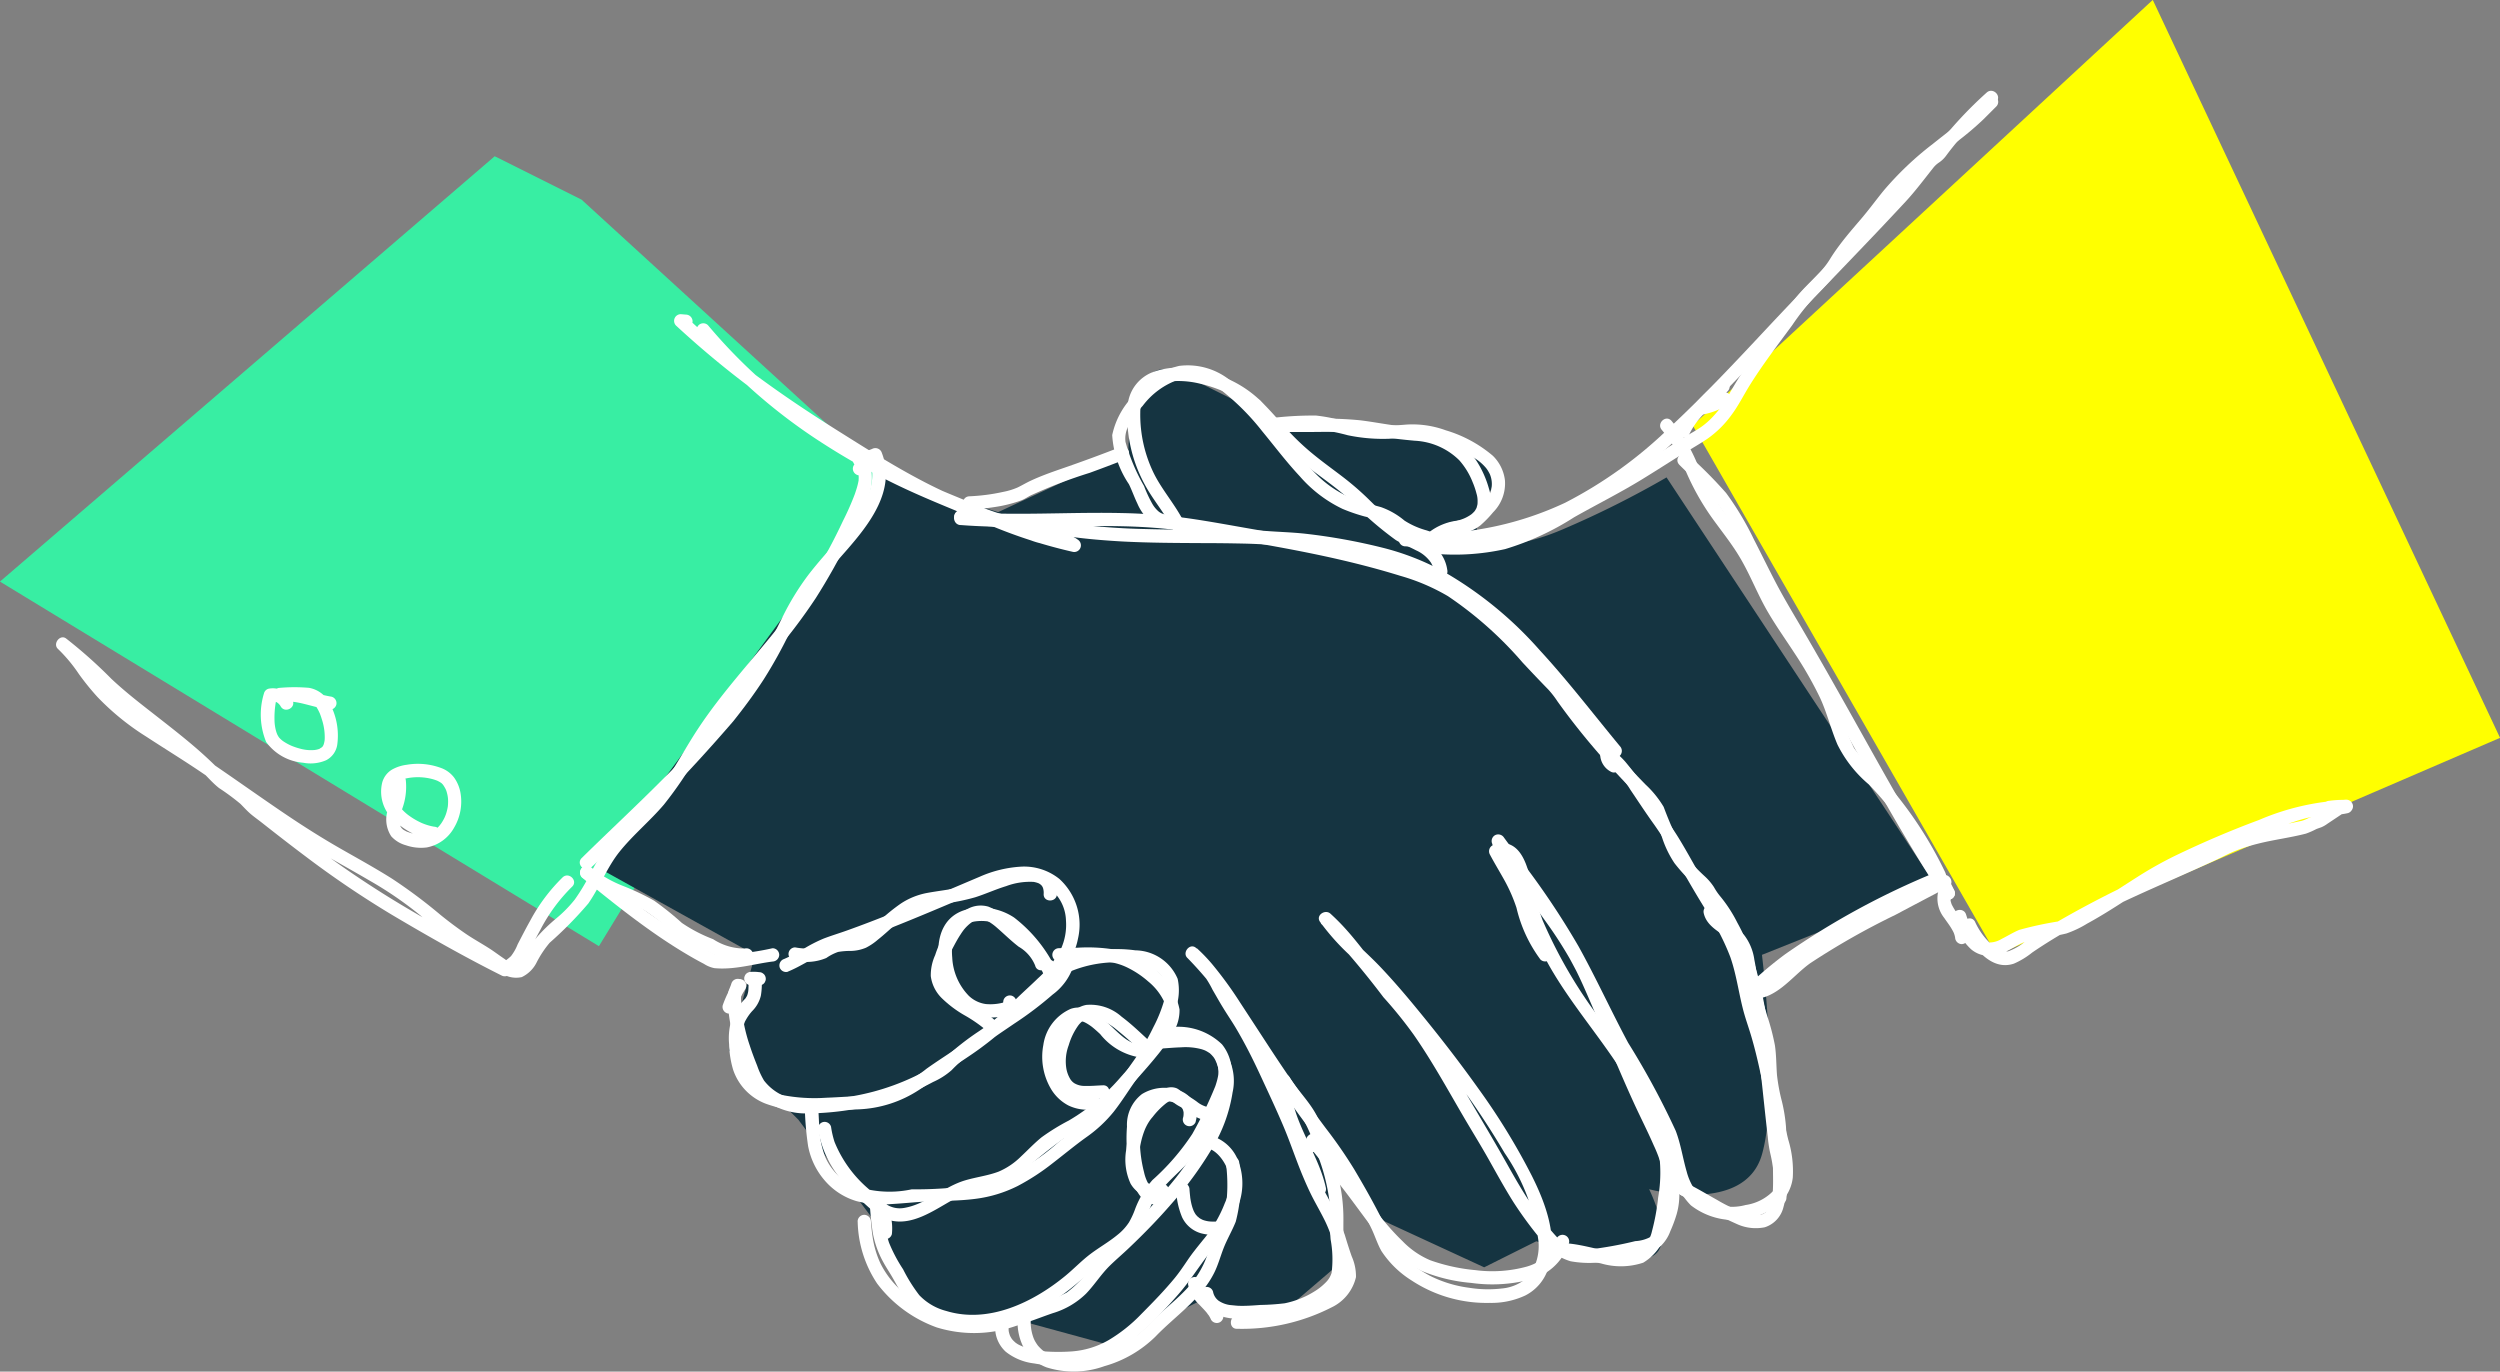 <svg xmlns="http://www.w3.org/2000/svg" width="142.498" height="78.182" viewBox="0 0 142.498 78.182">
  <rect x="0" y="0" width="142.498" height="78.182" fill="#808080" stroke="none"/>
  <g id="Group_65" data-name="Group 65" transform="translate(776.749 -19.505)">
    <path id="Path_20" data-name="Path 20" d="M-743.6,80.707l17.317,15.833-16.328,26.718-34.14-20.781,28.2-24.244Z" transform="translate(0 -49.822)" fill="#38eea3"/>
    <path id="Path_21" data-name="Path 21" d="M-140.523,43.749l17.318,30.182,28.7-12.37L-114.3,19.5Z" transform="translate(-539.743)" fill="#ff0"/>
    <path id="Path_22" data-name="Path 22" d="M-535.3,164.405l6.432,1.979,7.422-3.464s0-5.938,2.969-4.453l5.937,2.969s7.917.495,9.4.99,3.464.99,1.979,3.464.99,2.969,4.453,1.484a54.447,54.447,0,0,0,5.937-2.969l15.338,23.255-9.9,3.958s.99,7.917,0,11.38-6.432,1.979-6.432,1.979,1.979,3.958-.495,3.958a27.043,27.043,0,0,1-5.937-.99l-2.969,1.484-6.432-2.969-1.979-2.474.495,4.948-3.464,2.969-4.948-.495-4.948,2.474-5.443-1.484s-5.937.495-6.432-1.484a22.45,22.45,0,0,0-1.484-3.958l-4.453-5.937-3.958-3.958,1.484-5.443-8.906-4.948Z" transform="translate(-190.986 -117.688)" fill="#153441"/>
    <g id="Group_64" data-name="Group 64" transform="translate(-773.561 24.678)">
      <g id="Group_13" data-name="Group 13" transform="translate(39.232 50.217)">
        <path id="Path_23" data-name="Path 23" d="M-496.644,385.518a2.3,2.3,0,0,1,.471.016.284.284,0,0,0,.146-.033.283.283,0,0,0,.122-.078.284.284,0,0,0,.078-.122.287.287,0,0,0,.033-.146.383.383,0,0,0-.111-.268l-.077-.059a.377.377,0,0,0-.191-.052,2.3,2.3,0,0,0-.471-.016.287.287,0,0,0-.146.033.287.287,0,0,0-.122.078.285.285,0,0,0-.078.122.286.286,0,0,0-.033.146.383.383,0,0,0,.111.268.374.374,0,0,0,.268.111Z" transform="translate(497.023 -384.754)" fill="#fff"/>
      </g>
      <g id="Group_14" data-name="Group 14" transform="translate(38.295 44.214)">
        <path id="Path_24" data-name="Path 24" d="M-499.78,351.169c.751-.308,1.417-.771,2.15-1.115.383-.179.809-.287,1.208-.429s.819-.3,1.226-.449c1.636-.616,3.249-1.291,4.858-1.972.766-.325,1.53-.707,2.324-.956a4.714,4.714,0,0,1,2.118-.289,2.4,2.4,0,0,1,1.972,2.307,3.322,3.322,0,0,1-.293,1.619,5.97,5.97,0,0,1-1.305,1.665c-.554.541-1.145,1.044-1.669,1.616a10.8,10.8,0,0,1-1.764,1.446,15.3,15.3,0,0,0-1.8,1.411,2.327,2.327,0,0,1-.362.338q-.263.162-.533.314-.511.287-1.043.533a13.522,13.522,0,0,1-4.452,1.2c-.4.035-.795.03-1.193.053a3.869,3.869,0,0,1-1.04-.026,2.824,2.824,0,0,1-1.758-1.061,4.517,4.517,0,0,1-.389-.844c-.154-.383-.3-.77-.427-1.163a9.318,9.318,0,0,1-.478-2.364,1.8,1.8,0,0,1,0-.507c.04-.148.12-.29.164-.445a.379.379,0,0,0-.731-.2c-.046.16-.127.307-.17.467a2.038,2.038,0,0,0-.028.618,9.082,9.082,0,0,0,.162,1.32,13.7,13.7,0,0,0,.773,2.478,6.063,6.063,0,0,0,.436.979,2.823,2.823,0,0,0,.861.862,3.935,3.935,0,0,0,2.25.675,16.328,16.328,0,0,0,4.92-.792,15.277,15.277,0,0,0,2.293-1,4.1,4.1,0,0,0,1.06-.676,7.916,7.916,0,0,1,.873-.788c.631-.5,1.309-.932,1.943-1.426.655-.51,1.194-1.127,1.8-1.693,1.077-1.009,2.289-2.051,2.581-3.573a3.529,3.529,0,0,0-1.06-3.421,3.216,3.216,0,0,0-2.138-.7,6.781,6.781,0,0,0-2.382.569c-1.674.709-3.343,1.429-5.031,2.1-.85.339-1.7.667-2.566.976-.435.156-.881.29-1.313.455a8.36,8.36,0,0,0-1.156.594,9.331,9.331,0,0,1-1.094.569.391.391,0,0,0-.265.466.382.382,0,0,0,.466.265Z" transform="translate(503.201 -345.172)" fill="#fff"/>
      </g>
      <g id="Group_15" data-name="Group 15" transform="translate(42.685 48.919)">
        <path id="Path_25" data-name="Path 25" d="M-474.252,385.244a17.612,17.612,0,0,0,.187,2.182,4.172,4.172,0,0,0,.951,1.968,3.809,3.809,0,0,0,1.8,1.17,5.992,5.992,0,0,0,2,.169c.73-.039,1.457-.125,2.188-.153.861-.033,1.726-.031,2.583-.142a7.422,7.422,0,0,0,2.436-.74,12.809,12.809,0,0,0,1.991-1.3c.634-.487,1.248-1,1.9-1.468a7.638,7.638,0,0,0,1.564-1.45c.476-.605.878-1.264,1.326-1.889a16.147,16.147,0,0,0,1.367-2.1,15.313,15.313,0,0,0,.791-1.76,3.074,3.074,0,0,0,.167-1.837,2.657,2.657,0,0,0-2.411-1.623,7.853,7.853,0,0,0-3.2.226,4.034,4.034,0,0,0-2.413,1.571,2.168,2.168,0,0,0-.253.609c-.116.474.615.676.731.2.012-.047.024-.094.039-.14.005-.017.046-.124.032-.09s.038-.078.05-.1q.038-.071.082-.139t.074-.107c-.044.059.028-.034.044-.052a2.506,2.506,0,0,1,.214-.218,1.481,1.481,0,0,1,.185-.151c.095-.068.193-.131.294-.19s.178-.1.269-.144c.112-.055.19-.09.271-.121a6.864,6.864,0,0,1,2.826-.464q.182.006.364.022c.134.012.2.02.288.033a4.838,4.838,0,0,1,.61.131c.1.028.194.061.29.1l.061.024c-.013-.005-.067-.03,0,0,.047.022.094.044.14.068a1.532,1.532,0,0,1,.481.368,1.511,1.511,0,0,1,.178,1.369,8.148,8.148,0,0,1-.633,1.582,13.361,13.361,0,0,1-1.1,1.875c-.441.626-.88,1.252-1.312,1.884a7.325,7.325,0,0,1-1.218,1.417c-.553.482-1.174.892-1.749,1.347a11.583,11.583,0,0,1-3.768,2.295,23.139,23.139,0,0,1-4.621.417,6,6,0,0,1-3.612-.341,3.311,3.311,0,0,1-1.319-1.5,5.225,5.225,0,0,1-.345-1.79c-.02-.336-.033-.672-.054-1.007-.031-.485-.789-.488-.758,0Z" transform="translate(474.253 -376.195)" fill="#fff"/>
      </g>
      <g id="Group_16" data-name="Group 16" transform="translate(45.699 53.763)">
        <path id="Path_26" data-name="Path 26" d="M-454.379,418.835a6.609,6.609,0,0,0,1.11,3.535,7.372,7.372,0,0,0,3.4,2.5,7.221,7.221,0,0,0,4.511-.086c.71-.207,1.395-.484,2.093-.725a4.582,4.582,0,0,0,1.9-1.111c.483-.5.853-1.1,1.352-1.592.356-.349.74-.673,1.1-1.017.86-.816,1.687-1.666,2.461-2.564A20.476,20.476,0,0,0-434.2,414.7a8.669,8.669,0,0,0,1.19-3.226,3,3,0,0,0-.934-2.9,4.085,4.085,0,0,0-2.646-.392c-.223.016-.446.034-.67.046-.485.028-.488.786,0,.758.436-.025.872-.069,1.309-.082a3.526,3.526,0,0,1,1.17.107c.045.013.089.028.133.044l.065.025c-.062-.026-.007,0,0,0a2.1,2.1,0,0,1,.251.146c.068.046,0-.01.058.047.034.032.068.063.1.1.018.019.082.095.075.085s.055.083.076.116a2.664,2.664,0,0,1,.287,1.376,6.6,6.6,0,0,1-.837,2.841,16.94,16.94,0,0,1-1.955,2.9,32.469,32.469,0,0,1-2.357,2.565,26.2,26.2,0,0,0-2.253,2.233,5.694,5.694,0,0,1-1.329,1.394,10.528,10.528,0,0,1-1.887.761,9.215,9.215,0,0,1-4.244.766,6.185,6.185,0,0,1-3.45-1.784,5.188,5.188,0,0,1-1.022-1.384,5.424,5.424,0,0,1-.461-1.555c-.045-.284-.071-.57-.093-.857a.388.388,0,0,0-.379-.379.382.382,0,0,0-.379.379Z" transform="translate(454.379 -408.143)" fill="#fff"/>
      </g>
      <g id="Group_17" data-name="Group 17" transform="translate(53.539 59.479)">
        <path id="Path_27" data-name="Path 27" d="M-402.666,456.587a1.856,1.856,0,0,0,.589,1.641,3.2,3.2,0,0,0,1.61.663,7.469,7.469,0,0,0,4.046-.383,7.772,7.772,0,0,0,2.139-1.45,27.03,27.03,0,0,0,2.044-2.111c.662-.753,1.179-1.6,1.8-2.384a14.442,14.442,0,0,0,.883-1.174,6.958,6.958,0,0,0,.605-1.2,3.593,3.593,0,0,0,.123-2.84,2.34,2.34,0,0,0-2.054-1.519c-.486.025-.488.784,0,.758.619-.032,1.11.537,1.368,1.077a2.736,2.736,0,0,1-.081,2.091,7.357,7.357,0,0,1-1.257,2.117c-.292.365-.59.727-.852,1.114-.245.362-.484.72-.763,1.058-.592.717-1.247,1.387-1.9,2.044a8.83,8.83,0,0,1-1.838,1.466,4.926,4.926,0,0,1-2.143.654,11.168,11.168,0,0,1-1.474,0,3.683,3.683,0,0,1-1.548-.4,1.7,1.7,0,0,1-.17-.114c.057.044,0,0-.014-.015-.028-.026-.057-.052-.085-.079l-.045-.048-.043-.05q.038.051,0,0c-.035-.051-.064-.1-.094-.156-.009-.016-.039-.084-.011-.017-.013-.032-.025-.065-.035-.1a1.385,1.385,0,0,1-.05-.211c.01.067,0-.016,0-.032,0-.047-.005-.094-.005-.141a2.293,2.293,0,0,1,.017-.259.381.381,0,0,0-.379-.379.388.388,0,0,0-.379.379Z" transform="translate(402.68 -445.829)" fill="#fff"/>
      </g>
      <g id="Group_18" data-name="Group 18" transform="translate(61.052 15.792)">
        <path id="Path_28" data-name="Path 28" d="M-349.7,166.984c-.449-1.165-1.341-2.082-1.9-3.192a7.6,7.6,0,0,1-.783-3.5q0-.144.017-.286a.19.19,0,0,1,.007-.052c.008-.049.017-.1.029-.146a2.215,2.215,0,0,1,.068-.237c.007-.021.043-.109.03-.08s.032-.065.044-.088c.035-.066.075-.127.115-.19s-.016.014.025-.035c.026-.031.053-.062.081-.092.045-.048.094-.092.143-.136.069-.062-.023.013.031-.025.033-.024.067-.047.1-.069a2.083,2.083,0,0,1,.188-.106l.085-.04c.065-.03.01,0,0,0l.059-.023a3.08,3.08,0,0,1,.457-.126l.117-.02c.066-.011-.042,0,.052-.007s.175-.017.262-.021a4.936,4.936,0,0,1,.508,0,5.241,5.241,0,0,1,1.006.15,7.7,7.7,0,0,1,1.042.323l.122.049c.073.029.01,0,.063.027.078.034.155.069.232.106q.229.109.448.237c.131.076.259.158.383.246l.087.064c.054.04-.036-.033.029.023.106.091.213.181.316.276.96.883,1.73,1.949,2.71,2.814.96.848,2.057,1.526,3.011,2.38a19.408,19.408,0,0,0,2.7,2.366c.367.222.767.382,1.146.581a2.014,2.014,0,0,1,.86.712,1.609,1.609,0,0,1,.193.6.381.381,0,0,0,.466.265.389.389,0,0,0,.265-.466,2.12,2.12,0,0,0-.688-1.286,4.87,4.87,0,0,0-1.158-.7,6.242,6.242,0,0,1-1.254-.751c-.5-.4-.944-.855-1.4-1.3a16.141,16.141,0,0,0-1.454-1.257c-.522-.4-1.058-.785-1.572-1.2a13.986,13.986,0,0,1-1.5-1.39c-.462-.5-.9-1.019-1.371-1.5a6.455,6.455,0,0,0-2.014-1.453,7.957,7.957,0,0,0-2.294-.64,4.192,4.192,0,0,0-2.165.245,2.245,2.245,0,0,0-1.289,1.518,4.66,4.66,0,0,0-.064,1.51,8.426,8.426,0,0,0,.375,1.933,8.393,8.393,0,0,0,.816,1.776c.337.552.733,1.066,1.072,1.616a4.837,4.837,0,0,1,.414.793.39.39,0,0,0,.466.265.382.382,0,0,0,.265-.466Z" transform="translate(353.138 -157.754)" fill="#fff"/>
      </g>
      <g id="Group_19" data-name="Group 19" transform="translate(76.545 0)">
        <path id="Path_29" data-name="Path 29" d="M-250.614,79.584A20.38,20.38,0,0,0-246,79.293a18.134,18.134,0,0,0,3.851-1.077,22.9,22.9,0,0,0,6.316-4.116c1.908-1.685,3.638-3.557,5.409-5.381,1.123-1.156,2.206-2.351,3.32-3.515s2.239-2.329,3.351-3.5q.836-.881,1.663-1.771c.555-.6,1.045-1.259,1.555-1.9a1.367,1.367,0,0,1,.325-.311,1.655,1.655,0,0,0,.431-.411q.312-.422.652-.824c.451-.535.935-1.041,1.438-1.528.246-.239.5-.473.749-.7.36-.331-.178-.866-.536-.536a23.092,23.092,0,0,0-2.874,3.1,1.077,1.077,0,0,1-.291.283,1.635,1.635,0,0,0-.383.338l-.779.973c-.26.325-.515.65-.8.955s-.545.586-.819.877c-2.193,2.335-4.438,4.619-6.626,6.959-1.784,1.908-3.582,3.821-5.492,5.6A24.749,24.749,0,0,1-241.5,77.1a18.524,18.524,0,0,1-8.02,1.758c-.366,0-.731-.01-1.1-.03-.488-.027-.486.732,0,.758Z" transform="translate(250.979 -53.617)" fill="#fff"/>
      </g>
      <g id="Group_20" data-name="Group 20" transform="translate(51.688 20.28)">
        <path id="Path_30" data-name="Path 30" d="M-414.524,190.942a13.652,13.652,0,0,0,1.78-.2,7.759,7.759,0,0,0,.862-.215,3.821,3.821,0,0,0,.408-.144c.157-.07.3-.169.456-.248a27.847,27.847,0,0,1,3.358-1.286q.993-.361,1.976-.748a.391.391,0,0,0,.265-.466.382.382,0,0,0-.466-.265q-1.687.662-3.4,1.251c-.578.2-1.147.405-1.7.66-.267.122-.516.273-.778.4a3.876,3.876,0,0,1-.811.249,11.072,11.072,0,0,1-1.944.254c-.485.028-.488.786,0,.758Z" transform="translate(414.889 -187.348)" fill="#fff"/>
      </g>
      <g id="Group_21" data-name="Group 21" transform="translate(68.008 17.554)">
        <path id="Path_31" data-name="Path 31" d="M-306.9,170.127a.379.379,0,0,0,0-.758.379.379,0,0,0,0,.758Z" transform="translate(307.268 -169.369)" fill="#fff"/>
      </g>
      <g id="Group_22" data-name="Group 22" transform="translate(68.844 18.5)">
        <path id="Path_32" data-name="Path 32" d="M-301.4,176.533c.734-.044,1.463-.165,2.2-.168a11.371,11.371,0,0,1,2.227.377,9.818,9.818,0,0,0,2.391.2,9.483,9.483,0,0,1,2.2.008,7.94,7.94,0,0,1,1.508.521,6.806,6.806,0,0,1,1.261.661,2.751,2.751,0,0,1,.473.42,1.257,1.257,0,0,1,.158.212q.042.068.079.139a.632.632,0,0,1,.051.111,1.43,1.43,0,0,1-.206,1.384,7.648,7.648,0,0,1-.747.818,1.516,1.516,0,0,1-.77.38,3.262,3.262,0,0,0-1.846.743c-.331.358.2.9.536.536.4-.437,1.045-.428,1.586-.567a2.3,2.3,0,0,0,.887-.428,6.216,6.216,0,0,0,.724-.744,2.333,2.333,0,0,0,.676-1.823,2.34,2.34,0,0,0-.689-1.4,7.373,7.373,0,0,0-2.682-1.451,5.515,5.515,0,0,0-2.254-.327,13.314,13.314,0,0,1-2.41,0c-.469-.067-.933-.166-1.4-.269a9.473,9.473,0,0,0-1.332-.246,19.5,19.5,0,0,0-2.622.153c-.485.029-.488.787,0,.758Z" transform="translate(301.761 -175.607)" fill="#fff"/>
      </g>
      <g id="Group_23" data-name="Group 23" transform="translate(51.2 23.897)">
        <path id="Path_33" data-name="Path 33" d="M-417.829,211.935c1.5.213,3.022.243,4.517.492.794.132,1.582.271,2.382.364s1.594.154,2.393.2c1.537.081,3.076.086,4.614.094.776,0,1.552.01,2.327.027.726.016,1.444.062,2.168.108.363.023.725.029,1.087.065s.7.077,1.051.128c.761.109,1.517.25,2.268.413a16.91,16.91,0,0,1,3.6,1.118,19.1,19.1,0,0,1,5.58,4.172c1.648,1.7,3.1,3.579,4.6,5.413q.273.335.549.669a.382.382,0,0,0,.536,0,.388.388,0,0,0,0-.536c-1.519-1.835-2.966-3.732-4.582-5.484a21.665,21.665,0,0,0-5.513-4.495,14.658,14.658,0,0,0-3.427-1.334,33.6,33.6,0,0,0-4.421-.8c-.73-.08-1.467-.1-2.2-.154-.751-.051-1.508-.051-2.261-.06-1.548-.019-3.1-.008-4.644-.052a38.663,38.663,0,0,1-4.723-.383c-.788-.12-1.566-.276-2.358-.365-.762-.086-1.528-.138-2.291-.21-.35-.033-.7-.07-1.047-.119a.392.392,0,0,0-.466.265.382.382,0,0,0,.265.466Z" transform="translate(418.105 -211.198)" fill="#fff"/>
      </g>
      <g id="Group_24" data-name="Group 24" transform="translate(64.4 37.416)">
        <path id="Path_34" data-name="Path 34" d="M-306.448,301.073a.362.362,0,0,1-.213-.342l-.57.327a6.29,6.29,0,0,1,1.517,1.721c.451.666.887,1.338,1.359,1.99a25.607,25.607,0,0,1,1.548,2.507c.47.836.954,1.659,1.462,2.472a13.028,13.028,0,0,1,1.325,2.567c.333.955.466,1.968.715,2.946.126.5.3.977.448,1.467s.273.976.389,1.469c.237,1.008.427,2.027.643,3.04.177.828.416,1.646.567,2.479a2.49,2.49,0,0,1-.154,1.739,2.742,2.742,0,0,1-1.74.987,3.011,3.011,0,0,1-2.1-.2,2.344,2.344,0,0,1-.813-.7,3.364,3.364,0,0,1-.443-1c-.226-.775-.337-1.574-.627-2.331a45.336,45.336,0,0,0-2.713-5.02c-.971-1.815-1.826-3.69-2.824-5.49a45.275,45.275,0,0,0-3.37-5.009c-.294-.4-.588-.791-.879-1.19a.39.39,0,0,0-.519-.136.385.385,0,0,0-.136.519c.884,1.547,2,2.944,3.028,4.393a24.058,24.058,0,0,1,1.438,2.234c.467.84.84,1.73,1.221,2.612.792,1.834,1.538,3.688,2.369,5.5.368.805.773,1.594,1.127,2.406a7.808,7.808,0,0,1,.7,2.42,4.235,4.235,0,0,1-.379,2.055c-.057.134-.119.267-.189.4-.032.059-.066.117-.1.172-.064.094.076-.069-.035.043a1.053,1.053,0,0,1-.113.106,2.051,2.051,0,0,1-.929.274,21.613,21.613,0,0,1-2.561.468,3.013,3.013,0,0,1-1.19-.158,1.878,1.878,0,0,1-.671-.489,14.968,14.968,0,0,1-1.477-1.874c-.517-.761-.972-1.561-1.422-2.363-.886-1.578-1.824-3.127-2.732-4.692a31.968,31.968,0,0,0-3-4.495c-.572-.686-1.175-1.337-1.725-2.042s-1.083-1.421-1.678-2.088a12.311,12.311,0,0,0-.919-.93c-.3-.274-.853.088-.6.46a13.255,13.255,0,0,0,1.8,2c.669.638,1.314,1.292,1.927,1.985,1.271,1.437,2.463,2.948,3.617,4.479a47.1,47.1,0,0,1,3.183,4.719,11.523,11.523,0,0,1,1.921,4.962,2.87,2.87,0,0,1-.539,2.047,2.489,2.489,0,0,1-1.528.709,6.774,6.774,0,0,1-1.876-.039,6.958,6.958,0,0,1-2.24-.686,6.777,6.777,0,0,1-1.814-1.4,3.018,3.018,0,0,1-.53-.933q-.265-.647-.587-1.269c-.43-.832-.9-1.653-1.377-2.458a26.509,26.509,0,0,0-1.608-2.328c-1.19-1.586-2.308-3.211-3.39-4.873q-.764-1.172-1.53-2.342a21.674,21.674,0,0,0-1.578-2.163,9.466,9.466,0,0,0-.866-.9l-.46.6a5.66,5.66,0,0,1,1.356,1.77c.2.341.391.688.6,1.025.235.387.493.76.724,1.149.519.873.975,1.781,1.4,2.7s.876,1.872,1.279,2.821c.4.931.714,1.894,1.1,2.83.2.479.407.951.648,1.409.219.416.452.824.659,1.246a7.133,7.133,0,0,1,.481,1.3c.1.384.261.749.385,1.126a3.139,3.139,0,0,1,.137.513.636.636,0,0,1-.042.379,1.9,1.9,0,0,1-.571.664,5.639,5.639,0,0,1-2.143,1,15.855,15.855,0,0,1-3.251.4c-.485.026-.488.785,0,.758a11.224,11.224,0,0,0,5.373-1.219,2.55,2.55,0,0,0,1.394-1.728,2.8,2.8,0,0,0-.241-1.176c-.147-.412-.274-.823-.4-1.24a18.662,18.662,0,0,0-1.281-2.7c-.469-.949-.809-1.953-1.188-2.939-.386-1.006-.844-1.983-1.29-2.964-.439-.965-.889-1.926-1.4-2.856-.5-.913-1.085-1.775-1.605-2.676a6.836,6.836,0,0,0-1.74-2.235c-.349-.252-.777.309-.459.6a20.841,20.841,0,0,1,3.212,4.263c1.122,1.713,2.224,3.439,3.449,5.081.578.774,1.172,1.538,1.709,2.342s1,1.664,1.477,2.511c.23.412.452.828.653,1.254.193.41.33.854.553,1.249a5.606,5.606,0,0,0,1.708,1.671,7.778,7.778,0,0,0,4.477,1.286,4.552,4.552,0,0,0,2.013-.421,2.615,2.615,0,0,0,1.308-1.536c.588-1.775-.144-3.716-.938-5.3a37.71,37.71,0,0,0-3.046-4.966c-1.139-1.6-2.35-3.151-3.6-4.665-.636-.772-1.289-1.531-1.978-2.257-.627-.661-1.319-1.257-1.947-1.917a8.626,8.626,0,0,1-.852-1.028l-.6.459a48.177,48.177,0,0,1,3.571,4.21,24.565,24.565,0,0,1,1.713,2.118c.528.755,1.013,1.54,1.483,2.333s.922,1.594,1.387,2.388.959,1.589,1.415,2.4.915,1.65,1.418,2.448a22.125,22.125,0,0,0,1.617,2.19,3.041,3.041,0,0,0,1.64,1.172,5.932,5.932,0,0,0,2.9-.2,11.014,11.014,0,0,1,1.156-.23,2.176,2.176,0,0,0,1.076-.44,2.234,2.234,0,0,0,.547-.845,7.767,7.767,0,0,0,.364-.981c.495-1.743-.315-3.561-1.054-5.108-.852-1.785-1.638-3.595-2.406-5.417a34.435,34.435,0,0,0-2.53-5.28c-.985-1.538-2.148-2.951-3.154-4.474-.25-.378-.489-.762-.714-1.156l-.655.383c1.224,1.676,2.515,3.309,3.6,5.081,1.111,1.813,2,3.75,2.967,5.639q.682,1.331,1.449,2.61a27.557,27.557,0,0,1,1.432,2.579,8.351,8.351,0,0,1,.478,1.26c.109.393.187.795.281,1.192a4.079,4.079,0,0,0,1.115,2.2,4.014,4.014,0,0,0,4.626.2,2.345,2.345,0,0,0,1.181-1.784,6.142,6.142,0,0,0-.26-2.17c-.489-2.006-.8-4.06-1.381-6.042-.148-.5-.329-.994-.462-1.5s-.237-1.028-.348-1.544a12.889,12.889,0,0,0-.382-1.475,10.327,10.327,0,0,0-.617-1.41c-.465-.892-1.038-1.72-1.545-2.588s-.979-1.76-1.505-2.619c-.475-.777-1.035-1.492-1.535-2.252a18.03,18.03,0,0,0-1.5-2.089,4.81,4.81,0,0,0-.874-.784.382.382,0,0,0-.57.327,1.136,1.136,0,0,0,.589,1c.417.255.8-.4.383-.655Z" transform="translate(331.061 -300.346)" fill="#fff"/>
      </g>
      <g id="Group_25" data-name="Group 25" transform="translate(96.114 44.695)">
        <path id="Path_35" data-name="Path 35" d="M-121.555,355.407c1.508.151,2.422-1.257,3.5-2.027a42.2,42.2,0,0,1,4.85-2.754c1-.531,2-1.061,3.008-1.581.434-.224.051-.878-.383-.655q-2.549,1.317-5.082,2.669c-.791.423-1.575.863-2.324,1.357a15.21,15.21,0,0,0-1.7,1.386,2.517,2.517,0,0,1-1.865.846.382.382,0,0,0-.379.379.388.388,0,0,0,.379.379Z" transform="translate(121.934 -348.345)" fill="#fff"/>
      </g>
      <g id="Group_26" data-name="Group 26" transform="translate(64.54 67.614)">
        <path id="Path_36" data-name="Path 36" d="M-330.133,499.955a2.122,2.122,0,0,0,.633,1.105c.135.144.275.283.4.433l.047.056.015.019q.038.048-.015-.02c0,.024.063.086.076.106a1.555,1.555,0,0,1,.139.256.38.38,0,0,0,.519.136.391.391,0,0,0,.136-.519,3.415,3.415,0,0,0-.734-.949c-.065-.069-.129-.138-.19-.209-.012-.014-.067-.1-.084-.1q.052.068.016.019l-.014-.019q-.021-.029-.04-.059c-.026-.039-.051-.079-.073-.121-.011-.021-.022-.041-.032-.062l-.015-.032q-.018-.04.015.037c.005-.028-.036-.1-.044-.134a1.189,1.189,0,0,1-.027-.142.38.38,0,0,0-.466-.265.391.391,0,0,0-.265.466Z" transform="translate(330.139 -499.475)" fill="#fff"/>
      </g>
      <g id="Group_27" data-name="Group 27" transform="translate(50.296 46.56)">
        <path id="Path_37" data-name="Path 37" d="M-418.159,363.972l.034.253.707-.191a8.2,8.2,0,0,0-2.329-2.827,3.381,3.381,0,0,0-2.816-.426c-2.175.685-1.662,3.844-.5,5.213a2.568,2.568,0,0,0,1.348.844,3.327,3.327,0,0,0,1.779-.123.376.376,0,0,0,.265-.265l.048-.323a.391.391,0,0,0-.265-.466.382.382,0,0,0-.466.265l-.048.323.265-.265a2.863,2.863,0,0,1-1.219.155,1.748,1.748,0,0,1-.972-.47,3.353,3.353,0,0,1-.944-2.176c-.068-.764.043-1.63.779-1.933a2.613,2.613,0,0,1,2.181.185,6.932,6.932,0,0,1,2.239,2.673c.172.305.758.2.706-.191l-.034-.253a.392.392,0,0,0-.379-.379c-.184,0-.406.175-.379.379Z" transform="translate(424.065 -360.642)" fill="#fff"/>
      </g>
      <g id="Group_28" data-name="Group 28" transform="translate(56.803 52.077)">
        <path id="Path_38" data-name="Path 38" d="M-375.445,399.285c-.586-.528-1.141-1.088-1.775-1.56a2.67,2.67,0,0,0-2.019-.672c-.886.168-1.345,1.076-1.638,1.837a2.974,2.974,0,0,0,.258,3.013c.585.669,1.546.521,2.334.489.486-.019.489-.778,0-.758-.337.013-.674.046-1.011.035a1.118,1.118,0,0,1-.659-.178c.055.039-.043-.037-.044-.037-.02-.018-.039-.037-.057-.057a.667.667,0,0,1-.109-.149,1.778,1.778,0,0,1-.2-.535,2.611,2.611,0,0,1,.13-1.367,3.73,3.73,0,0,1,.558-1.142,1.529,1.529,0,0,1,.282-.274.722.722,0,0,1,.324-.139c.072-.017.025-.007.007,0a1,1,0,0,1,.108-.008,1.3,1.3,0,0,1,.183.008c-.062-.007.095.02.122.027a2.068,2.068,0,0,1,.226.072,3.1,3.1,0,0,1,.347.175,4.929,4.929,0,0,1,.42.276,21.559,21.559,0,0,1,1.678,1.483c.362.326.9-.209.536-.536Z" transform="translate(381.161 -397.023)" fill="#fff"/>
      </g>
      <g id="Group_29" data-name="Group 29" transform="translate(60.964 56.798)">
        <path id="Path_39" data-name="Path 39" d="M-349.041,429.283a1.531,1.531,0,0,1-.613-.307,4.856,4.856,0,0,0-.644-.4c-.174-.086-.319-.284-.524-.37a.86.86,0,0,0-.705.055,3.24,3.24,0,0,0-1.009.847,4.7,4.7,0,0,0-.59.779,5.02,5.02,0,0,0-.562,1.871,3.283,3.283,0,0,0,.256,1.891,1.65,1.65,0,0,0,1.924.752c.477-.1.275-.833-.2-.731a1.254,1.254,0,0,1-.391.038c-.033,0-.067,0-.1-.007.092.009-.009,0-.025-.005a1.39,1.39,0,0,1-.2-.059c.092.037-.049-.031-.073-.045s-.039-.025-.058-.038c.079.054.006,0-.009-.01-.04-.039-.078-.077-.115-.119-.061-.071.043.067-.008-.012-.021-.032-.042-.063-.06-.1a1.508,1.508,0,0,1-.078-.157c.037.085-.026-.081-.035-.109a2.406,2.406,0,0,1-.081-.377c.012.091,0-.021,0-.033,0-.034-.006-.068-.008-.1q-.007-.1-.008-.209c0-.143.005-.286.018-.428a2.721,2.721,0,0,1,.05-.367q.042-.229.1-.454c.034-.122.071-.242.114-.361q.034-.093.071-.184c-.034.082.007-.014.012-.026.017-.037.034-.074.053-.111a2.641,2.641,0,0,1,.154-.272,2.134,2.134,0,0,1,.211-.278,4.4,4.4,0,0,1,.772-.784c.036-.026.073-.051.111-.074.013-.008.139-.074.091-.053.034-.014.072-.018.1-.033-.046.02,0,.014-.024-.007a2.139,2.139,0,0,0,.487.352c.478.227.85.67,1.39.763a.39.39,0,0,0,.466-.265.382.382,0,0,0-.265-.466Z" transform="translate(353.722 -428.153)" fill="#fff"/>
      </g>
      <g id="Group_30" data-name="Group 30" transform="translate(63.853 62.238)">
        <path id="Path_40" data-name="Path 40" d="M-334.67,464.407a4.406,4.406,0,0,0,.34,1.6,1.707,1.707,0,0,0,1.085.909,2.932,2.932,0,0,0,1.007.079.386.386,0,0,0,.379-.379.384.384,0,0,0-.379-.379,3.554,3.554,0,0,1-.427.008c-.059,0-.118-.01-.176-.015-.025,0,.076.013,0,0l-.1-.019c-.05-.011-.1-.024-.148-.039l-.074-.026c-.079-.027.054.028,0,0s-.088-.043-.13-.068l-.052-.033-.025-.017c-.053-.034.008,0,.02.017a.662.662,0,0,0-.1-.085c-.033-.032-.061-.069-.094-.1s.048.068.022.029l-.018-.024-.034-.05c-.028-.043-.054-.088-.077-.134l-.028-.057c-.042-.089,0,0,0,0s-.049-.131-.054-.145a2.967,2.967,0,0,1-.086-.318c-.013-.061-.025-.123-.035-.185-.006-.034-.011-.068-.016-.1-.013-.089.005.049,0-.018-.017-.149-.032-.3-.042-.448a.387.387,0,0,0-.379-.379.384.384,0,0,0-.379.379Z" transform="translate(334.671 -464.028)" fill="#fff"/>
      </g>
      <g id="Group_31" data-name="Group 31" transform="translate(51.178 23.992)">
        <path id="Path_41" data-name="Path 41" d="M-417.888,212.583c2.441.189,4.888.081,7.332.062,1.236-.01,2.473,0,3.706.095,1.211.088,2.4.288,3.6.491,2.329.395,4.66.786,6.963,1.317,1.176.271,2.345.579,3.5.936a11.6,11.6,0,0,1,2.7,1.154,21.368,21.368,0,0,1,4.255,3.784c.331.353.661.707,1,1.057q.23.241.463.479a5.331,5.331,0,0,1,.521.671c.651.912,1.344,1.793,2.07,2.646.755.887,1.547,1.742,2.361,2.575a5.291,5.291,0,0,1,1.007,1.245,12.279,12.279,0,0,1,.549,1.361,5.888,5.888,0,0,0,.686,1.4,9.693,9.693,0,0,0,1.087,1.186,3.7,3.7,0,0,1,.475.5c.149.221.272.451.441.66a9.566,9.566,0,0,1,.886,1.359,18.752,18.752,0,0,1,1.83,6.626c.159,1.154.275,2.314.4,3.472.064.6.129,1.2.2,1.8a7.536,7.536,0,0,0,.122.852c.071.3.132.6.173.9a6.8,6.8,0,0,1,.01,1.731.381.381,0,0,0,.379.379.388.388,0,0,0,.379-.379,7.194,7.194,0,0,0-.025-1.846c-.079-.581-.221-1.145-.291-1.727-.143-1.2-.259-2.409-.394-3.613-.133-1.178-.284-2.355-.5-3.522a20.029,20.029,0,0,0-.894-3.491,11.839,11.839,0,0,0-.694-1.493,8.011,8.011,0,0,0-.945-1.466,3.461,3.461,0,0,1-.388-.562,3.232,3.232,0,0,0-.52-.612,10.412,10.412,0,0,1-1.076-1.139,23.186,23.186,0,0,1-1.271-2.822,5.771,5.771,0,0,0-1.029-1.27q-.632-.645-1.244-1.309c-.779-.847-1.529-1.719-2.238-2.625q-.524-.67-1.013-1.366a4.551,4.551,0,0,0-.47-.6q-.271-.274-.537-.554a39.8,39.8,0,0,0-4.149-4.071,11.58,11.58,0,0,0-2.484-1.519,23.2,23.2,0,0,0-3.248-1.044c-2.321-.625-4.685-1.07-7.052-1.479-1.2-.208-2.408-.435-3.618-.609a31.528,31.528,0,0,0-3.774-.3c-2.469-.057-4.939.089-7.408.021q-.911-.025-1.82-.094c-.487-.038-.484.721,0,.758Z" transform="translate(418.252 -211.823)" fill="#fff"/>
      </g>
      <g id="Group_32" data-name="Group 32" transform="translate(38.367 48.887)">
        <path id="Path_42" data-name="Path 42" d="M-501.618,377.835c0,.149,0,.3-.007.448a1.107,1.107,0,0,1-.044.292c-.01.037-.022.072-.034.108-.018.053.028-.057,0-.009-.006.012-.012.026-.019.038l-.056.093c-.051.082.021-.017-.032.042a3.762,3.762,0,0,0-.744,1.079,3.726,3.726,0,0,0-.172,1.517,5.558,5.558,0,0,0,.228,1.453,3.137,3.137,0,0,0,1.865,1.939,7.163,7.163,0,0,0,2.684.42c.871,0,1.739-.069,2.609-.1a6.786,6.786,0,0,0,3.438-1.107c.584-.374,1.136-.8,1.716-1.176.606-.4,1.219-.786,1.8-1.214.268-.2.533-.4.786-.612.065-.055-.059.042,0,0l.073-.054c.056-.041.112-.081.169-.12.3-.207.6-.406.894-.609a20.06,20.06,0,0,0,2.18-1.651,3.3,3.3,0,0,0,1.261-1.9,1.186,1.186,0,0,0-.042-.458.379.379,0,0,0-.731.2c.009.032.014.064.023.1-.019-.064,0-.048,0,.01,0,.029,0,.058,0,.088s0,.034,0,.051c0-.024.016-.072,0-.024-.02.065-.035.131-.055.2-.026.082.018-.031-.012.03-.018.036-.035.073-.054.108a3.09,3.09,0,0,1-.624.787,13.887,13.887,0,0,1-1.971,1.572c-.548.38-1.124.729-1.645,1.146-1.06.848-2.228,1.529-3.333,2.313a7.6,7.6,0,0,1-3.067,1.488,11.785,11.785,0,0,1-1.416.107c-.414.022-.828.048-1.243.063a9.611,9.611,0,0,1-2.566-.166,3.317,3.317,0,0,1-1.073-.429,2.176,2.176,0,0,1-.74-.767,3.12,3.12,0,0,1-.342-1.118,5.127,5.127,0,0,1-.018-1.455,2.189,2.189,0,0,1,.074-.311c.005-.017.05-.127.023-.069.026-.055.057-.108.087-.16a2.689,2.689,0,0,1,.331-.458,1.847,1.847,0,0,0,.5-.88,4.108,4.108,0,0,0,.054-.835.379.379,0,0,0-.758,0Z" transform="translate(502.73 -375.983)" fill="#fff"/>
      </g>
      <g id="Group_33" data-name="Group 33" transform="translate(41.759 44.324)">
        <path id="Path_43" data-name="Path 43" d="M-479.98,351.157a2.9,2.9,0,0,0,1.773-.15,2.734,2.734,0,0,1,.672-.345,4.138,4.138,0,0,1,.743-.058,2.363,2.363,0,0,0,.848-.184,3.336,3.336,0,0,0,.665-.448c.379-.3.726-.629,1.09-.942a4.921,4.921,0,0,1,1.11-.754,5.755,5.755,0,0,1,1.6-.373,11.266,11.266,0,0,0,1.766-.359c.593-.189,1.16-.451,1.757-.633a3.868,3.868,0,0,1,1.564-.241,1.355,1.355,0,0,1,.277.075.6.6,0,0,1,.17.121.481.481,0,0,1,.089.149.931.931,0,0,1,.038.348c-.016.488.742.487.758,0a1.334,1.334,0,0,0-.593-1.228,2.031,2.031,0,0,0-1.284-.219,7.993,7.993,0,0,0-1.821.464,13.708,13.708,0,0,1-1.831.606c-.625.131-1.262.2-1.889.316a4.073,4.073,0,0,0-1.478.6,10.265,10.265,0,0,0-1.175.952c-.183.164-.367.327-.557.482a2.674,2.674,0,0,1-.612.42,2.5,2.5,0,0,1-.858.107,2.354,2.354,0,0,0-.995.229,2.647,2.647,0,0,1-.719.367,4.238,4.238,0,0,1-1.111-.057.382.382,0,0,0-.379.379.388.388,0,0,0,.379.379Z" transform="translate(480.359 -345.899)" fill="#fff"/>
      </g>
      <g id="Group_34" data-name="Group 34" transform="translate(37.992 50.64)">
        <path id="Path_44" data-name="Path 44" d="M-504.456,389.23q.056-.156.12-.309l-.038.091a5.848,5.848,0,0,1,.474-.9.382.382,0,0,0-.136-.519.388.388,0,0,0-.519.136,6.277,6.277,0,0,0-.632,1.3.381.381,0,0,0,.265.466.389.389,0,0,0,.466-.265Z" transform="translate(505.204 -387.547)" fill="#fff"/>
      </g>
      <g id="Group_35" data-name="Group 35" transform="translate(43.445 48.835)">
        <path id="Path_45" data-name="Path 45" d="M-469.237,386.057a5.974,5.974,0,0,0,1.668,3.206,16.031,16.031,0,0,0,1.28,1.254,2.907,2.907,0,0,0,1.205.69c1.2.274,2.367-.529,3.351-1.089a5.113,5.113,0,0,1,.985-.449c.334-.106.676-.177,1.017-.254a5.121,5.121,0,0,0,1.824-.709,28.145,28.145,0,0,1,2.643-2.162,12.882,12.882,0,0,0,3.259-2.38c.354-.362.682-.751,1.02-1.128.356-.4.709-.8,1.042-1.213a9.641,9.641,0,0,0,.922-1.31,2.41,2.41,0,0,0,.377-1.344,3.948,3.948,0,0,0-2.025-2.715,4.7,4.7,0,0,0-1.637-.688,9.428,9.428,0,0,0-2.15-.112c-.352.012-.7.025-1.058.026a.379.379,0,0,0,0,.758c1.264,0,2.664-.239,3.849.324a5.359,5.359,0,0,1,1.233.813,3.346,3.346,0,0,1,.914,1.159,1.387,1.387,0,0,1,.118.645,1.091,1.091,0,0,1-.042.221q-.017.061-.039.12c-.008.024-.017.047-.026.071a.153.153,0,0,1-.015.036,6.35,6.35,0,0,1-.745,1.187c-.553.733-1.19,1.4-1.793,2.088a11.746,11.746,0,0,1-2.891,2.4,12.335,12.335,0,0,0-1.549.953c-.419.338-.787.732-1.182,1.1a4.066,4.066,0,0,1-1.263.857c-.626.24-1.3.315-1.941.509-1.226.372-2.21,1.371-3.493,1.571a1.388,1.388,0,0,1-.933-.187,5.742,5.742,0,0,1-1.073-.916,6.945,6.945,0,0,1-1.922-2.663,5.194,5.194,0,0,1-.2-.867.382.382,0,0,0-.466-.265.389.389,0,0,0-.265.466Z" transform="translate(469.243 -375.643)" fill="#fff"/>
      </g>
      <g id="Group_36" data-name="Group 36" transform="translate(46.38 53.327)">
        <path id="Path_46" data-name="Path 46" d="M-448.625,417.125a3.033,3.033,0,0,0-.559-2.122c-.185-.3-.734-.2-.707.191a17.855,17.855,0,0,0,.18,1.85,5.432,5.432,0,0,0,.583,1.636c.161.3.351.579.521.872.159.274.307.553.471.824a3.754,3.754,0,0,0,1.312,1.382c2.484,1.41,5.461.507,7.661-1.007a13.918,13.918,0,0,0,1.558-1.246,8.966,8.966,0,0,1,.737-.65c.275-.2.562-.391.845-.583a5.188,5.188,0,0,0,1.551-1.423c.351-.552.479-1.209.835-1.76.683-1.058,1.793-1.756,2.5-2.8a14.341,14.341,0,0,0,.74-1.372c.277-.525.545-1.055.773-1.6a3.862,3.862,0,0,0,.372-1.478,2.516,2.516,0,0,0-.554-1.545,3.577,3.577,0,0,0-2.647-1c-.235-.014-.471-.02-.706-.024a.379.379,0,0,0,0,.758,4.592,4.592,0,0,1,2.467.479,1.52,1.52,0,0,1,.622.922,1.684,1.684,0,0,1,.046.636c.008-.059-.013.065-.016.08q-.017.085-.038.169c-.031.12-.067.239-.107.357A23.313,23.313,0,0,1-431.5,411.4a13.3,13.3,0,0,1-2.271,2.627,5.4,5.4,0,0,0-.983,1.639,4.58,4.58,0,0,1-.357.776,3.007,3.007,0,0,1-.654.71c-.483.4-1.035.71-1.536,1.087s-.945.846-1.436,1.25c-1.84,1.513-4.377,2.74-6.791,2a3.238,3.238,0,0,1-1.534-.9,9.12,9.12,0,0,1-.921-1.473,8.6,8.6,0,0,1-.808-1.532,6.036,6.036,0,0,1-.276-1.472c-.026-.307-.045-.614-.066-.921l-.707.191a2.318,2.318,0,0,1,.482,1.537.39.39,0,0,0,.265.466.382.382,0,0,0,.466-.265Z" transform="translate(449.892 -405.266)" fill="#fff"/>
      </g>
      <g id="Group_37" data-name="Group 37" transform="translate(54.817 60.762)">
        <path id="Path_47" data-name="Path 47" d="M-394.255,463.564a3.161,3.161,0,0,0,.42,1.747,2.51,2.51,0,0,0,1.224.983,5.14,5.14,0,0,0,3.3-.068,6.758,6.758,0,0,0,2.917-1.691c1.137-1.183,2.581-2.115,3.337-3.618.235-.466.361-.961.552-1.443.2-.505.48-.976.681-1.481a8.508,8.508,0,0,0,.2-3.334.379.379,0,0,0-.758,0,9.456,9.456,0,0,1-.047,2.779,8.511,8.511,0,0,1-.538,1.23,12.547,12.547,0,0,0-.5,1.289,5.351,5.351,0,0,1-1.177,1.886c-.53.562-1.134,1.049-1.7,1.577-.262.245-.5.508-.762.755a3.624,3.624,0,0,1-.51.414,6.45,6.45,0,0,1-.671.4,6.652,6.652,0,0,1-.691.317,7.227,7.227,0,0,1-1.562.418.2.2,0,0,1-.045.006l-.109.012-.18.015c-.13.009-.259.013-.389.012s-.252-.007-.377-.019l-.067-.007c-.111-.012.078.013-.031,0-.065-.01-.129-.021-.194-.035a2.977,2.977,0,0,1-.368-.1l-.088-.032c-.1-.036.07.033-.023-.009-.056-.025-.111-.052-.164-.081s-.1-.06-.155-.093l-.074-.051c-.061-.042.043.041-.03-.023a2.443,2.443,0,0,1-.266-.266c-.045-.053-.006-.007,0,0-.025-.033-.048-.067-.071-.1q-.052-.08-.1-.164c-.013-.024-.025-.048-.036-.072s-.052-.122-.022-.046c-.025-.064-.048-.129-.068-.194a2.6,2.6,0,0,1-.11-.914.379.379,0,0,0-.758,0Z" transform="translate(394.255 -454.291)" fill="#fff"/>
      </g>
      <g id="Group_38" data-name="Group 38" transform="translate(65.208 56.042)">
        <path id="Path_48" data-name="Path 48" d="M-325.718,435.775c.324,1.285,1.743,1.406,2.848,1.351.516-.026,1.03-.073,1.547-.085a4.9,4.9,0,0,0,1.872-.494,4.2,4.2,0,0,0,1.618-1.192,2.631,2.631,0,0,0,.388-1.9c-.027-.351-.071-.7-.095-1.05-.027-.4-.007-.8-.016-1.206a9.968,9.968,0,0,0-.449-2.746c-.158-.516-.34-1.025-.525-1.533a10.719,10.719,0,0,0-.576-1.44c-.414-.77-1.06-1.383-1.514-2.129a.382.382,0,0,0-.707.191c-.055,2.307,1.562,4.123,2.04,6.3.1.476.836.275.731-.2-.46-2.094-2.065-3.888-2.012-6.1l-.706.191c.38.625.89,1.152,1.292,1.76a10.092,10.092,0,0,1,.959,2.291,11.231,11.231,0,0,1,.657,2.513c.079.766.016,1.535.083,2.3a6.225,6.225,0,0,1,.057,1.9,1.278,1.278,0,0,1-.344.561,3.267,3.267,0,0,1-.656.516,5.1,5.1,0,0,1-1.671.663,13.238,13.238,0,0,1-1.382.095c-.3.022-.594.044-.892.05a5.117,5.117,0,0,1-.816-.041,1.519,1.519,0,0,1-.686-.254c-.054-.037.062.057-.02-.015-.026-.023-.052-.047-.076-.072s-.032-.034-.047-.052c-.071-.082.033.056-.027-.037a.823.823,0,0,1-.142-.335.379.379,0,0,0-.731.2Z" transform="translate(325.731 -423.166)" fill="#fff"/>
      </g>
      <g id="Group_39" data-name="Group 39" transform="translate(71.143 59.427)">
        <path id="Path_49" data-name="Path 49" d="M-285.854,446.3l.112-.326-.634.167c.562.717,1.14,1.42,1.707,2.133.512.644.992,1.308,1.483,1.967A15.946,15.946,0,0,0-281.693,452a6.334,6.334,0,0,0,1.722,1.3,9.421,9.421,0,0,0,2.9.714,8.578,8.578,0,0,0,3.192-.151,3.166,3.166,0,0,0,2.378-2.118.379.379,0,0,0-.731-.2,1.708,1.708,0,0,1-.243.554,1.807,1.807,0,0,1-.376.431,1.274,1.274,0,0,1-.205.157,3.04,3.04,0,0,1-.281.166,2.839,2.839,0,0,1-.574.232,7.454,7.454,0,0,1-2.927.2,10.476,10.476,0,0,1-2.575-.564,4.79,4.79,0,0,1-1.566-1.078,13.52,13.52,0,0,1-1.413-1.6c-.539-.707-1.052-1.432-1.6-2.13-.609-.771-1.235-1.529-1.841-2.3-.19-.242-.552-.072-.634.167l-.112.326a.383.383,0,0,0,.265.466.386.386,0,0,0,.466-.265Z" transform="translate(286.601 -445.489)" fill="#fff"/>
      </g>
      <g id="Group_40" data-name="Group 40" transform="translate(81.686 42.884)">
        <path id="Path_50" data-name="Path 50" d="M-212.889,359.975a4.013,4.013,0,0,1,1.01.124c.394.082.785.18,1.18.261a4.029,4.029,0,0,0,2.412-.041,2.917,2.917,0,0,0,1.407-2.382,16.671,16.671,0,0,0,.268-2.15,9.767,9.767,0,0,0-.032-2,10.331,10.331,0,0,0-1.293-3.173,26.3,26.3,0,0,0-2.11-3.3,27.1,27.1,0,0,1-3.982-6.527c-.192-.534-.376-1.079-.518-1.629-.09-.35-.16-.7-.259-1.052-.2-.711-.559-1.616-1.407-1.7a1.3,1.3,0,0,0-.587.092.386.386,0,0,0-.227.557c.268.507.571,1,.847,1.5a9.082,9.082,0,0,1,.67,1.541,7.988,7.988,0,0,0,1.364,2.943.383.383,0,0,0,.536,0,.386.386,0,0,0,0-.536,7.807,7.807,0,0,1-1.227-2.782,21.525,21.525,0,0,0-1.535-3.047l-.227.557a1.146,1.146,0,0,1,.257-.074c-.071.01.026,0,.05,0a.389.389,0,0,1,.048,0c-.051,0-.036-.01.006,0s.067.018.1.031c-.062-.024-.012,0,.016.013.011.007.094.066.06.039s.048.047.065.064.051.055.074.085c-.043-.054.017.027.029.045a2.137,2.137,0,0,1,.13.232,1.44,1.44,0,0,1,.074.168c.034.091.067.183.1.276.108.342.184.692.267,1.041.109.462.258.916.408,1.366a16.251,16.251,0,0,0,1.509,3.285c.644,1.071,1.385,2.079,2.124,3.085s1.484,2.021,2.131,3.1c.323.535.605,1.09.892,1.645a11.211,11.211,0,0,1,.655,1.4,8.107,8.107,0,0,1,.168,3.565,12.52,12.52,0,0,1-.355,1.935,1.764,1.764,0,0,1-.537.931c-.046.039.02-.008-.049.037-.029.019-.058.038-.088.056s-.07.039-.106.057l-.062.029c.035-.015.024-.01-.005,0a2.088,2.088,0,0,1-.234.069c-.04.009-.081.017-.122.024-.084.016.009,0-.078.01a3.9,3.9,0,0,1-.525.006c-.092-.005-.183-.015-.274-.024l-.059-.007-.018,0-.16-.025c-.771-.128-1.522-.362-2.3-.456a3.564,3.564,0,0,0-.476-.028.379.379,0,0,0,0,.758Z" transform="translate(217.076 -336.404)" fill="#fff"/>
      </g>
      <g id="Group_41" data-name="Group 41" transform="translate(92.434 62.233)">
        <path id="Path_51" data-name="Path 51" d="M-145.834,464.752a.379.379,0,0,0,0-.758.379.379,0,0,0,0,.758Z" transform="translate(146.2 -463.994)" fill="#fff"/>
      </g>
      <g id="Group_42" data-name="Group 42" transform="translate(92.416 46.407)">
        <path id="Path_52" data-name="Path 52" d="M-146.126,376.165a31.967,31.967,0,0,0,3.262,1.682,2.586,2.586,0,0,0,1.536.158,1.6,1.6,0,0,0,1.06-1.145,4.19,4.19,0,0,0,.156-1.144c.011-.563,0-1.128,0-1.691,0-.585.026-1.176-.012-1.76a9.109,9.109,0,0,0-.23-1.427,10.578,10.578,0,0,1-.281-1.5c-.045-.571-.035-1.143-.121-1.711a12.937,12.937,0,0,0-.43-1.646c-.16-.551-.333-1.1-.461-1.663-.118-.518-.175-1.047-.28-1.567a2.991,2.991,0,0,0-.57-1.388,4.7,4.7,0,0,0-.965-.761,2.49,2.49,0,0,1-.4-.318.688.688,0,0,1-.218-.377c-.108-.476-.839-.274-.731.2.168.741.909,1.067,1.457,1.489a1.431,1.431,0,0,1,.525.7,8.1,8.1,0,0,1,.29,1.333,26.392,26.392,0,0,0,.768,3.053,7.35,7.35,0,0,1,.323,1.538c.037.55.034,1.1.118,1.646a19.049,19.049,0,0,1,.462,2.777c0,.562,0,1.124,0,1.686,0,.534.025,1.072-.005,1.605a2.642,2.642,0,0,1-.181.9c.029-.07-.035.068-.046.087a1.538,1.538,0,0,1-.089.139c-.033.047.06-.064,0,0-.019.02-.037.041-.056.06s-.039.036-.059.054c-.065.058.067-.041-.007,0-.044.027-.088.052-.134.076-.075.039.06-.02.008,0l-.061.02a1.509,1.509,0,0,1-.153.035c.111-.021-.055,0-.089,0-.052,0-.1,0-.156,0-.027,0-.191-.023-.092-.007a3.217,3.217,0,0,1-.374-.084,7.98,7.98,0,0,1-1.694-.771c-.56-.31-1.108-.645-1.682-.93-.436-.217-.82.437-.383.655Z" transform="translate(146.319 -359.632)" fill="#fff"/>
      </g>
      <g id="Group_43" data-name="Group 43" transform="translate(60.194 15.651)">
        <path id="Path_53" data-name="Path 53" d="M-355.779,165.32a.809.809,0,0,1-.4-.2,1.715,1.715,0,0,1-.327-.414,7.544,7.544,0,0,1-.466-1.006,10.852,10.852,0,0,1-1.057-2.513,1.531,1.531,0,0,1,.218-.992,5.814,5.814,0,0,1,.767-1.069,4.323,4.323,0,0,1,2.019-1.481,3.043,3.043,0,0,1,2.62.728,13.688,13.688,0,0,1,2.163,2.2c.712.863,1.386,1.76,2.152,2.578a7.489,7.489,0,0,0,2.432,1.854,9.931,9.931,0,0,0,1.285.439,4.237,4.237,0,0,1,1.324.488,6.571,6.571,0,0,0,1.18.746c.377.155.781.252,1.145.439a1.125,1.125,0,0,1,.407.315.381.381,0,0,0,.536,0,.388.388,0,0,0,0-.536,2.534,2.534,0,0,0-1.17-.689,4.548,4.548,0,0,1-1.175-.534,4.307,4.307,0,0,0-1.344-.77c-.473-.13-.949-.247-1.414-.406a6.3,6.3,0,0,1-2.48-1.683c-.822-.845-1.531-1.788-2.277-2.7a14.454,14.454,0,0,0-2.331-2.359,3.853,3.853,0,0,0-3-.9,4.426,4.426,0,0,0-2.4,1.508,4.523,4.523,0,0,0-1.414,2.436,5.622,5.622,0,0,0,.953,2.8c.174.355.3.725.488,1.117a2.756,2.756,0,0,0,.8,1.061,1.462,1.462,0,0,0,.57.259c.476.1.68-.63.2-.731Z" transform="translate(358.799 -156.823)" fill="#fff"/>
      </g>
      <g id="Group_44" data-name="Group 44" transform="translate(68.684 18.691)">
        <path id="Path_54" data-name="Path 54" d="M-302.444,177.626h2.241c.738,0,1.481-.025,2.219.014a18.449,18.449,0,0,1,1.939.241c.667.107,1.331.181,2,.242a3.877,3.877,0,0,1,2.541,1.115,4.2,4.2,0,0,1,.764,1.255,4.409,4.409,0,0,1,.216.639,1.423,1.423,0,0,1,.063.466c0,.049,0,.1-.007.148.007-.08,0,.024-.011.055s-.02.079-.032.118c-.03.1.015-.007-.025.063-.02.035-.038.071-.06.105-.011.017-.023.034-.034.051-.032.045.059-.063-.008.009a1.623,1.623,0,0,1-.189.181c.054-.042-.05.033-.067.044-.048.031-.1.06-.147.087a2.032,2.032,0,0,1-.272.126,5.607,5.607,0,0,1-.842.235.383.383,0,0,0-.265.466.387.387,0,0,0,.466.265c.859-.18,1.9-.523,2.182-1.459a2.27,2.27,0,0,0-.042-1.24,5.747,5.747,0,0,0-.662-1.507,4.188,4.188,0,0,0-2.648-1.837c-.636-.147-1.289-.154-1.934-.238-.7-.092-1.4-.227-2.107-.313a21.288,21.288,0,0,0-2.593-.088h-2.689a.379.379,0,0,0,0,.758Z" transform="translate(302.81 -176.866)" fill="#fff"/>
      </g>
      <g id="Group_45" data-name="Group 45" transform="translate(78.072 0.251)">
        <path id="Path_55" data-name="Path 55" d="M-240.525,81.4a13.241,13.241,0,0,0,4.15-.253,15.585,15.585,0,0,0,3.937-1.817c1.281-.723,2.594-1.38,3.85-2.148.616-.377,1.225-.765,1.835-1.15.629-.4,1.29-.758,1.907-1.173a5.769,5.769,0,0,0,1.359-1.337c.412-.545.71-1.159,1.072-1.738.734-1.175,1.578-2.274,2.4-3.391a15.331,15.331,0,0,1,1.29-1.652,13.612,13.612,0,0,0,1.361-1.486c.194-.272.356-.568.551-.841s.388-.515.594-.763c.423-.511.867-1.005,1.28-1.525s.806-1.061,1.266-1.551a17.324,17.324,0,0,1,1.43-1.345c.506-.43,1.029-.84,1.552-1.25a17.077,17.077,0,0,0,1.581-1.33l.731-.73a.379.379,0,0,0-.536-.536,18.528,18.528,0,0,1-1.5,1.422c-.523.416-1.053.824-1.575,1.241a18.129,18.129,0,0,0-2.814,2.674c-.428.527-.828,1.074-1.269,1.592s-.862,1-1.258,1.534c-.2.267-.387.541-.56.825a4.585,4.585,0,0,1-.606.759c-.451.477-.939.916-1.342,1.437-.444.575-.854,1.179-1.286,1.764-.407.551-.814,1.1-1.205,1.664s-.758,1.124-1.1,1.711c-.167.29-.317.586-.51.86a6.511,6.511,0,0,1-.561.7,4.378,4.378,0,0,1-.673.6c-.294.208-.619.378-.927.566-.614.377-1.222.764-1.832,1.149s-1.2.755-1.817,1.113c-.644.377-1.308.713-1.964,1.067-.634.342-1.258.7-1.887,1.054a14.568,14.568,0,0,1-1.941.984,10.59,10.59,0,0,1-3.991.594c-.33-.008-.659-.027-.988-.053a.382.382,0,0,0-.379.379.387.387,0,0,0,.379.379Z" transform="translate(240.904 -55.272)" fill="#fff"/>
      </g>
      <g id="Group_46" data-name="Group 46" transform="translate(92.382 16.474)">
        <path id="Path_56" data-name="Path 56" d="M-146.5,164.847l-.037.326a.382.382,0,0,0,.706.191,4.408,4.408,0,0,1,.966-1.3c.4-.4.831-.769,1.232-1.168l-.536-.536-.736.736a.385.385,0,0,0,0,.536.384.384,0,0,0,.536,0l.736-.736a.385.385,0,0,0,0-.536.385.385,0,0,0-.536,0,9.947,9.947,0,0,0-2.317,2.623l.707.191.037-.326a.382.382,0,0,0-.379-.379.388.388,0,0,0-.379.379Z" transform="translate(146.543 -162.249)" fill="#fff"/>
      </g>
      <g id="Group_47" data-name="Group 47" transform="translate(93.411 17.18)">
        <path id="Path_57" data-name="Path 57" d="M-139.281,168.17a3.9,3.9,0,0,0,1.406-.56.387.387,0,0,0,.174-.428.383.383,0,0,0-.365-.278l-.326.027a.406.406,0,0,0-.268.111.386.386,0,0,0-.111.268.384.384,0,0,0,.379.379l.326-.027-.191-.707c-.1.062-.2.121-.3.174q-.083.043-.169.083l-.064.029.026-.011-.043.018a3.293,3.293,0,0,1-.672.191.381.381,0,0,0-.227.174.388.388,0,0,0-.038.292.39.39,0,0,0,.466.265Z" transform="translate(139.762 -166.902)" fill="#fff"/>
      </g>
      <g id="Group_48" data-name="Group 48" transform="translate(96.375 44.49)">
        <path id="Path_58" data-name="Path 58" d="M-119.56,354a29.449,29.449,0,0,1,7.867-5.088c.885-.422,1.778-.825,2.674-1.224a.382.382,0,0,0,.136-.519.388.388,0,0,0-.519-.136,44.314,44.314,0,0,0-8.612,4.677,21.915,21.915,0,0,0-2.082,1.753c-.353.339.184.874.536.536Z" transform="translate(120.212 -346.989)" fill="#fff"/>
      </g>
      <g id="Group_49" data-name="Group 49" transform="translate(35.229 12.728)">
        <path id="Path_59" data-name="Path 59" d="M-522.031,138.716a31.628,31.628,0,0,0,7.106,6.212,39.213,39.213,0,0,0,4.1,2.306c1.47.717,2.986,1.318,4.495,1.946A28.443,28.443,0,0,0-500.7,151.1a.381.381,0,0,0,.292-.693c-.665-.5-1.5-.344-2.247-.6-.394-.135-.756-.346-1.137-.513-.4-.177-.828-.292-1.245-.431a28.869,28.869,0,0,1-4.535-1.964c-1.519-.814-2.983-1.739-4.442-2.656s-2.906-1.871-4.3-2.886a43.2,43.2,0,0,1-4.462-3.692l-.268.647.3.025a.382.382,0,0,0,.379-.379.387.387,0,0,0-.379-.379l-.3-.025a.383.383,0,0,0-.268.647,53.708,53.708,0,0,0,8.309,6.31,46.584,46.584,0,0,0,9.036,4.829c.457.166.919.318,1.383.462a11.611,11.611,0,0,1,1.269.549,4.4,4.4,0,0,0,1.363.362,2.173,2.173,0,0,1,1.165.349l.292-.693a25.312,25.312,0,0,1-4.982-1.651c-1.49-.616-2.992-1.2-4.45-1.893a36.251,36.251,0,0,1-7.837-4.92,29.956,29.956,0,0,1-3.723-3.721.382.382,0,0,0-.536,0,.387.387,0,0,0,0,.536Z" transform="translate(523.424 -137.548)" fill="#fff"/>
      </g>
      <g id="Group_50" data-name="Group 50" transform="translate(29.878 44.17)">
        <path id="Path_60" data-name="Path 60" d="M-558.6,345.528c1.041.916,2.385,1.237,3.568,1.909a13.875,13.875,0,0,1,1.636,1.281,9.3,9.3,0,0,0,1.915,1.019,3.935,3.935,0,0,0,2.358.6.382.382,0,0,0,.265-.466.388.388,0,0,0-.466-.265,3.239,3.239,0,0,1-1.8-.532,8.52,8.52,0,0,1-1.783-.927,16.739,16.739,0,0,0-1.58-1.267,13.781,13.781,0,0,0-1.731-.825,6.8,6.8,0,0,1-1.842-1.059.388.388,0,0,0-.536,0,.383.383,0,0,0,0,.536Z" transform="translate(558.707 -344.884)" fill="#fff"/>
      </g>
      <g id="Group_51" data-name="Group 51" transform="translate(29.872 44.2)">
        <path id="Path_61" data-name="Path 61" d="M-547.772,349.752a15.292,15.292,0,0,1-3.352.374l.191.052a40.123,40.123,0,0,1-7.17-4.993.39.39,0,0,0-.536,0,.382.382,0,0,0,0,.536c1.275,1.039,2.556,2.073,3.9,3.023.662.468,1.339.916,2.036,1.329q.5.3,1.021.572a1.676,1.676,0,0,0,.594.243,4.788,4.788,0,0,0,.638.017c.907-.031,1.782-.279,2.677-.394a.391.391,0,0,0,.379-.379.381.381,0,0,0-.379-.379Z" transform="translate(558.749 -345.077)" fill="#fff"/>
      </g>
      <g id="Group_52" data-name="Group 52" transform="translate(49.862 46.437)">
        <path id="Path_62" data-name="Path 62" d="M-420.239,363.04a2.432,2.432,0,0,0-.96-1.275c-.417-.328-.81-.667-1.2-1.025a3.6,3.6,0,0,0-1.243-.842,1.553,1.553,0,0,0-1.433.3,5.539,5.539,0,0,0-1.6,2.462,2.758,2.758,0,0,0-.25,1.2,2.147,2.147,0,0,0,.628,1.255,6.41,6.41,0,0,0,1.278.965,8.164,8.164,0,0,1,1.175.8c.358.33.9-.2.536-.536-.61-.562-1.39-.9-2.046-1.4a2.371,2.371,0,0,1-.723-.809,1.141,1.141,0,0,1-.071-.2c-.005-.021-.029-.147-.02-.072a.855.855,0,0,1-.005-.1c0-.039,0-.077.006-.115.005-.071-.007.03.006-.043.017-.093.038-.185.063-.276a6.073,6.073,0,0,1,.471-1.156c.1-.188.2-.373.311-.553.047-.077.1-.152.146-.227l.065-.093.042-.057c-.021.028-.019.024,0,0a2.323,2.323,0,0,1,.524-.492.816.816,0,0,1,.47-.151.941.941,0,0,1,.422.139,3.067,3.067,0,0,1,.488.357c.418.362.807.75,1.246,1.087a2.177,2.177,0,0,1,.937,1.073c.116.474.847.273.731-.2Z" transform="translate(426.929 -359.83)" fill="#fff"/>
      </g>
      <g id="Group_53" data-name="Group 53" transform="translate(56.218 52.254)">
        <path id="Path_63" data-name="Path 63" d="M-379.606,400.254c-.022,0-.146-.02-.056,0-.041-.008-.083-.017-.123-.028s-.071-.023-.107-.035c-.01,0-.074-.03-.03-.011s-.046-.023-.045-.022a2.5,2.5,0,0,1-.223-.128c-.035-.022-.069-.046-.1-.07l-.059-.042c-.094-.069.028.023-.025-.019-.318-.251-.6-.542-.9-.816-.565-.518-1.305-1.1-2.121-.814a2.65,2.65,0,0,0-1.559,2.059,3.608,3.608,0,0,0,.441,2.512,2.512,2.512,0,0,0,.992.937,2.476,2.476,0,0,0,1.546.193.382.382,0,0,0,.265-.466.388.388,0,0,0-.466-.265,1.463,1.463,0,0,1-.237.023,1.957,1.957,0,0,1-.3-.012c-.065-.008.05.009-.013,0l-.056-.01c-.042-.01-.085-.019-.127-.031s-.082-.025-.122-.039l-.068-.026c.037.015.015.006-.009,0a1.969,1.969,0,0,1-.219-.121q-.052-.034-.1-.071c-.035-.026,0,0,.006,0l-.068-.058a1.894,1.894,0,0,1-.309-.343,2.4,2.4,0,0,1-.4-.947,2.217,2.217,0,0,1-.06-.5q0-.136,0-.273,0-.068.009-.136c0-.02.019-.152.01-.092a2.946,2.946,0,0,1,.134-.542,1.143,1.143,0,0,1,.079-.191,2.51,2.51,0,0,1,.139-.248,1.875,1.875,0,0,1,.349-.4.945.945,0,0,1,.173-.132c.042-.027.086-.05.13-.073,0,0,.057-.025.019-.01s.052-.017.051-.017l.095-.026c.02-.005.042-.009.063-.012-.016,0-.077,0-.007,0,.031,0,.062,0,.093,0s.135.019.052,0a1.875,1.875,0,0,1,.21.057c.059.019-.035-.021.043.017.045.022.089.044.132.069.065.037.128.077.189.12a1.716,1.716,0,0,1,.168.126c.142.117.279.241.414.367a3.615,3.615,0,0,0,2.108,1.3c.488.023.487-.736,0-.758Z" transform="translate(385.017 -398.191)" fill="#fff"/>
      </g>
      <g id="Group_54" data-name="Group 54" transform="translate(61.025 56.832)">
        <path id="Path_64" data-name="Path 64" d="M-349.379,430.3a1.444,1.444,0,0,0-.116-1.125,1.61,1.61,0,0,0-.843-.654,2.444,2.444,0,0,0-2.1.214,2.206,2.206,0,0,0-.855,1.854,8.779,8.779,0,0,0,.17,2.526c.153.706.478,1.73,1.3,1.9a.388.388,0,0,0,.466-.265.383.383,0,0,0-.265-.466c-.024-.005-.048-.011-.072-.018s-.031-.011-.046-.016c0,0,.069.034.034.013s-.155-.107-.083-.045a1.454,1.454,0,0,1-.127-.124c-.009-.01-.062-.077-.034-.04s-.035-.054-.048-.073a2.456,2.456,0,0,1-.324-.8,7.487,7.487,0,0,1-.231-2.153c0-.167.012-.335.026-.5q.01-.115.024-.229c-.008.067,0,0,.005-.031s.012-.073.018-.109a3.23,3.23,0,0,1,.089-.36c.008-.027.032-.078.006-.022.013-.029.028-.058.044-.086s.033-.054.05-.081c.036-.059.007-.012,0,0,.013-.016.027-.033.041-.048a1.7,1.7,0,0,1,.136-.132c.046-.04-.034.018.038-.027.032-.02.063-.041.1-.06s.057-.032.086-.046c.013-.006.108-.049.074-.036s.049-.017.063-.022c.037-.013.074-.024.112-.035.071-.02.142-.034.214-.048l.05-.008c-.006,0-.062.007-.017,0s.09-.008.135-.011c.067,0,.135,0,.2,0l.117.008.05.005c.059.007-.06-.01,0,0a2.236,2.236,0,0,1,.238.055c.036.011.07.023.106.035.083.028-.024-.018.053.022s.122.068.182.106-.02-.028.038.031c.023.024.048.046.072.07s.019.021.028.032c.035.039-.036-.053-.007-.009s.039.065.06.1c.046.068,0-.029.015.027.012.038.023.075.033.113,0,.015.006.03.008.044.01.054,0-.065,0-.009,0,.038,0,.075,0,.113s-.017.142,0,.07c-.009.049-.02.1-.034.145a.379.379,0,0,0,.731.2Z" transform="translate(353.317 -428.379)" fill="#fff"/>
      </g>
      <g id="Group_55" data-name="Group 55" transform="translate(91.438 18.685)">
        <path id="Path_65" data-name="Path 65" d="M-136.51,202.721a22.448,22.448,0,0,0-3.261-5,13.564,13.564,0,0,1-1.949-2.109,19.987,19.987,0,0,1-1.013-2.64,35.058,35.058,0,0,0-3.014-5.124c-.555-.886-.973-1.84-1.436-2.774a15.54,15.54,0,0,0-1.607-2.467,14.282,14.282,0,0,1-1.741-2.882,9.461,9.461,0,0,0-1.6-2.773c-.334-.358-.869.18-.536.536a8.158,8.158,0,0,1,1.379,2.385,14.309,14.309,0,0,0,1.46,2.6c.572.8,1.2,1.563,1.688,2.423.517.9.9,1.878,1.409,2.785.489.867,1.072,1.68,1.614,2.514a21.128,21.128,0,0,1,1.446,2.522c.411.876.631,1.817,1.009,2.7a7.08,7.08,0,0,0,1.792,2.275,20.061,20.061,0,0,1,3.7,5.413c.225.433.879.05.655-.383Z" transform="translate(152.771 -176.832)" fill="#fff"/>
      </g>
      <g id="Group_56" data-name="Group 56" transform="translate(107.159 44.707)">
        <path id="Path_66" data-name="Path 66" d="M-48.074,349.253q-.161-.324-.325-.646a.386.386,0,0,0-.227-.174.389.389,0,0,0-.292.038.383.383,0,0,0-.174.227.416.416,0,0,0,.038.292q.164.322.325.646a.384.384,0,0,0,.227.174.388.388,0,0,0,.292-.038.383.383,0,0,0,.174-.227l.013-.1a.377.377,0,0,0-.052-.191Z" transform="translate(49.104 -348.42)" fill="#fff"/>
      </g>
      <g id="Group_57" data-name="Group 57" transform="translate(108.123 40.407)">
        <path id="Path_67" data-name="Path 67" d="M-42.155,327.415c.537,1,1.555,2.454,2.894,2a4.5,4.5,0,0,0,1.041-.633q.549-.375,1.116-.723c.743-.458,1.507-.882,2.282-1.283,1.539-.8,3.125-1.5,4.707-2.2.8-.356,1.6-.712,2.394-1.082.38-.177.754-.381,1.145-.532a10.542,10.542,0,0,1,1.2-.377c.91-.232,1.848-.343,2.757-.579a4.406,4.406,0,0,0,.576-.252c.1-.044.213-.077.319-.118a1.8,1.8,0,0,0,.34-.2l.687-.458c.041-.027.085-.054.125-.083q.1-.106.074-.053l0,0a.4.4,0,0,1,.173,0v-.758a6.2,6.2,0,0,0-.979.052.394.394,0,0,0-.224.7.806.806,0,0,0,.532.1,4.172,4.172,0,0,0,.773-.1.381.381,0,0,0-.1-.745A14.112,14.112,0,0,0-25.3,321.23c-1.617.6-3.2,1.278-4.755,2.027a21.873,21.873,0,0,0-2.2,1.237c-.693.439-1.377.893-2.077,1.323-.358.22-.719.434-1.087.636a5.239,5.239,0,0,1-1.086.523,19.93,19.93,0,0,0-2.451.515c-.353.146-.674.35-1.016.52a1.352,1.352,0,0,1-.939.181c-.641-.206-.9-1-1.08-1.573-.143-.465-.875-.267-.731.2a3.477,3.477,0,0,0,1.013,1.775,1.571,1.571,0,0,0,1.037.378,2.563,2.563,0,0,0,1.035-.284c.3-.147.589-.336.9-.473a4.81,4.81,0,0,1,1.205-.288,10.574,10.574,0,0,0,1.261-.23,5.925,5.925,0,0,0,1.175-.558c1.5-.816,2.878-1.824,4.352-2.68a26.32,26.32,0,0,1,2.387-1.162q1.177-.531,2.38-1c.917-.359,1.845-.7,2.786-1a9.382,9.382,0,0,1,2.868-.466l-.1-.745c-.05.012-.1.022-.151.032l-.092.016c-.007,0-.081.012-.04.006l-.1.011-.141.01c-.068,0-.136.005-.2,0a.389.389,0,0,0-.08-.005c-.03.006.086.014.064.008-.106-.027.155.071.2.161l.038.292v0l-.1.167c-.022.024-.22.125-.088.074-.1.037-.049.005-.007,0l.115-.009c.23-.016.46-.019.69-.021a.385.385,0,0,0,.379-.379.389.389,0,0,0-.379-.379,1.477,1.477,0,0,0-1,.406l-.562.375a3.842,3.842,0,0,1-.582.26,1.988,1.988,0,0,1-.417.17c-.226.044-.451.1-.677.142-.4.079-.8.153-1.195.235a10.777,10.777,0,0,0-2.391.721c-.778.363-1.552.731-2.336,1.083a58.324,58.324,0,0,0-9.053,4.615,3.327,3.327,0,0,1-1.057.635.956.956,0,0,1-.723-.186,4.037,4.037,0,0,1-1.176-1.5c-.231-.43-.885-.048-.655.383Z" transform="translate(42.745 -320.07)" fill="#fff"/>
      </g>
      <g id="Group_58" data-name="Group 58" transform="translate(92.422 20.67)">
        <path id="Path_68" data-name="Path 68" d="M-146.17,190.565c.628.637,1.332,1.2,1.914,1.88a12.078,12.078,0,0,1,1.412,2.241c.44.831.85,1.678,1.278,2.516s.9,1.665,1.381,2.481c1.956,3.312,3.8,6.688,5.693,10.036q1.575,2.786,3.317,5.473c.265.407.922.028.655-.383-2.1-3.231-3.953-6.61-5.838-9.971-.944-1.683-1.895-3.362-2.871-5.027-.482-.821-.973-1.635-1.416-2.479s-.846-1.679-1.276-2.516a16.49,16.49,0,0,0-1.583-2.644,25.884,25.884,0,0,0-2.13-2.145c-.343-.348-.879.188-.536.536Z" transform="translate(146.28 -189.916)" fill="#fff"/>
      </g>
      <g id="Group_59" data-name="Group 59" transform="translate(107.234 45.414)">
        <path id="Path_69" data-name="Path 69" d="M-48.562,353.359a1.779,1.779,0,0,0,.357,1.465c.134.2.279.384.4.586.029.048.058.1.084.147l.035.068c.015.03.036.083.012.021a1.673,1.673,0,0,1,.059.174c.008.03.015.06.021.09s.016.114.005.023a.389.389,0,0,0,.379.379c.186-.008.4-.168.379-.379a2.939,2.939,0,0,0-.634-1.367,3.312,3.312,0,0,1-.339-.559c.04.089,0,0,0-.015s-.018-.054-.025-.081-.011-.046-.016-.069c-.012-.049-.006-.043,0,0a1.223,1.223,0,0,1,0-.173c0-.024.021-.109,0-.019.007-.031.013-.062.021-.093a.384.384,0,0,0-.265-.466.386.386,0,0,0-.466.265Z" transform="translate(48.607 -353.084)" fill="#fff"/>
      </g>
      <g id="Group_60" data-name="Group 60" transform="translate(29.861 20.372)">
        <path id="Path_70" data-name="Path 70" d="M-558.167,211.847a96.263,96.263,0,0,0,8.1-8.334c.612-.768,1.2-1.56,1.734-2.384a26.229,26.229,0,0,0,1.48-2.67,17.573,17.573,0,0,1,1.446-2.536c.544-.752,1.171-1.439,1.781-2.137,1.316-1.506,2.841-3.445,2.025-5.564a.388.388,0,0,0-.557-.227,5.659,5.659,0,0,1-.824.27.379.379,0,0,0,.2.731,6.885,6.885,0,0,0,1.005-.346l-.557-.227c.674,1.751-.562,3.364-1.654,4.624-.607.7-1.232,1.388-1.8,2.123a14.94,14.94,0,0,0-1.5,2.456c-.443.883-.87,1.773-1.387,2.617a26.6,26.6,0,0,1-1.655,2.379,45.15,45.15,0,0,1-3.763,4.206c-1.513,1.52-3.085,2.98-4.615,4.484-.348.343.188.879.536.536Z" transform="translate(558.817 -187.951)" fill="#fff"/>
      </g>
      <g id="Group_61" data-name="Group 61" transform="translate(0 21.164)">
        <path id="Path_71" data-name="Path 71" d="M-709.931,193.938c-.1-.011-.011.005.01.01-.112-.028.009.019-.043-.018s.045.069-.032-.035c.011.015.057.095.007,0a.2.2,0,0,1,.016.053c.006.1,0-.087,0,.018a1.555,1.555,0,0,1,0,.205c-.008.117.008-.041,0,.031,0,.033-.011.066-.017.1-.013.069-.029.138-.047.206-.043.169-.1.335-.155.5a15.792,15.792,0,0,1-.676,1.528,32.241,32.241,0,0,1-3.791,6.185c-1.486,1.86-3.11,3.61-4.431,5.6-.654.983-1.208,2.029-1.879,3a20.928,20.928,0,0,1-2.351,2.617,11.287,11.287,0,0,0-1.116,1.3,13.519,13.519,0,0,0-.861,1.458,11.519,11.519,0,0,1-.853,1.414,7.135,7.135,0,0,1-1.051,1.072,9.743,9.743,0,0,0-1.108,1.072,7.6,7.6,0,0,0-.668,1.041,1.944,1.944,0,0,1-.308.423.33.33,0,0,1-.258.12,1.652,1.652,0,0,1-.589-.322c-.242-.161-.476-.334-.717-.5-.494-.333-1.021-.612-1.514-.948s-.969-.695-1.432-1.069a29.546,29.546,0,0,0-2.771-2.072c-.967-.611-1.972-1.161-2.964-1.729-1.034-.592-2.036-1.226-3.023-1.891-2.094-1.41-4.13-2.909-6.265-4.258a26.694,26.694,0,0,1-2.97-2.026,12.963,12.963,0,0,1-2.172-2.419,8.042,8.042,0,0,0-1.117-1.312l-.459.6a22.786,22.786,0,0,1,2.25,2.012c.726.695,1.51,1.324,2.3,1.946s1.57,1.218,2.332,1.855c.393.329.779.667,1.153,1.018s.681.728,1.068,1.034a13.078,13.078,0,0,1,1.219.9c.176.176.345.365.531.531s.426.337.637.5c.81.638,1.624,1.272,2.448,1.892a55.648,55.648,0,0,0,5.015,3.4c2.048,1.216,4.122,2.394,6.252,3.461a.393.393,0,0,0,.46-.059c.184-.177.4-.314.59-.481a2.156,2.156,0,0,0,.44-.682c.238-.456.471-.915.719-1.366a9.716,9.716,0,0,1,1.814-2.469c.357-.334-.18-.869-.536-.536a10.139,10.139,0,0,0-1.86,2.49c-.246.438-.474.885-.706,1.331a2.675,2.675,0,0,1-.378.669c-.189.187-.427.322-.619.507l.46-.059c-1.887-.945-3.727-1.981-5.547-3.048a58.048,58.048,0,0,1-5.129-3.378c-.817-.6-1.621-1.222-2.42-1.848a13.135,13.135,0,0,1-1.22-.986c-.177-.177-.349-.36-.531-.531a4.782,4.782,0,0,0-.66-.479,5.743,5.743,0,0,1-.53-.372c-.205-.17-.38-.377-.568-.565-.355-.354-.724-.694-1.1-1.023-.749-.652-1.534-1.263-2.316-1.875-.884-.691-1.781-1.377-2.6-2.149a27.2,27.2,0,0,0-2.582-2.3c-.347-.254-.777.309-.459.6a8.7,8.7,0,0,1,1.184,1.419,14.345,14.345,0,0,0,1.067,1.319,14.476,14.476,0,0,0,2.78,2.259c1.047.685,2.113,1.338,3.149,2.04,1.094.741,2.174,1.5,3.261,2.252,1.061.732,2.125,1.465,3.228,2.131,1,.605,2.033,1.161,3.042,1.754a21.261,21.261,0,0,1,2.939,2.009,24.109,24.109,0,0,0,2.942,2.178c.514.313,1.006.646,1.508.978a1.49,1.49,0,0,0,1.333.365,1.828,1.828,0,0,0,.86-.859,5.917,5.917,0,0,1,.733-1.1,21.757,21.757,0,0,0,2.206-2.244c.655-.945,1.057-2.05,1.78-2.95.77-.957,1.726-1.743,2.522-2.676a21.775,21.775,0,0,0,1.985-2.956,28.689,28.689,0,0,1,2.146-3.075c.761-.953,1.562-1.874,2.337-2.815a32.241,32.241,0,0,0,2.19-2.927,35.891,35.891,0,0,0,1.9-3.388c.319-.634.636-1.274.905-1.931a3.156,3.156,0,0,0,.369-1.894.745.745,0,0,0-.682-.541.381.381,0,0,0-.379.379.388.388,0,0,0,.379.379Z" transform="translate(755.727 -193.178)" fill="#fff"/>
      </g>
      <g id="Group_62" data-name="Group 62" transform="translate(18.514 38.367)">
        <path id="Path_72" data-name="Path 72" d="M-632.952,307.706c0,.017.016.117.006.019,0,.03.006.061.008.091a1.7,1.7,0,0,1,0,.185c0,.03-.024.209-.009.119-.012.074-.025.148-.041.222-.058.266-.142.525-.213.788a1.74,1.74,0,0,0,.155,1.614,1.731,1.731,0,0,0,.831.509,2.64,2.64,0,0,0,1.192.126,2.26,2.26,0,0,0,1.558-1.125,2.92,2.92,0,0,0,.367-1.979,2.141,2.141,0,0,0-.353-.863,1.625,1.625,0,0,0-.745-.559,3.793,3.793,0,0,0-1.966-.187,2.31,2.31,0,0,0-.841.275,1.241,1.241,0,0,0-.557.734,2.191,2.191,0,0,0,.761,2.236,4.042,4.042,0,0,0,2.194,1.043.381.381,0,0,0,.379-.379.388.388,0,0,0-.379-.379c.089.011-.027-.005-.037-.007l-.107-.022c-.062-.014-.123-.03-.183-.047a3.277,3.277,0,0,1-.383-.138,4.061,4.061,0,0,1-.768-.454,2.523,2.523,0,0,1-.6-.651,1.239,1.239,0,0,1-.2-.7c0-.026,0-.053,0-.079.011-.124-.017.065.01-.059a1.611,1.611,0,0,1,.056-.2c.015-.043.039-.077.064-.135.009-.021.047-.047-.016.019.023-.023.049-.047.07-.072.038-.046,0,0-.016.009.022-.016.045-.032.068-.046.041-.026.084-.048.127-.07.09-.046-.074.026.023-.011l.091-.032c.064-.021.13-.039.2-.055a3.247,3.247,0,0,1,1.515.039c.057.016.113.033.168.053.032.011.064.023.1.036-.079-.033.02.01.029.015.046.024.092.048.137.075l.062.041q.034.024-.019-.016l.043.036a1.208,1.208,0,0,1,.093.1c-.058-.072.014.025.02.035q.03.046.057.094a1.017,1.017,0,0,1,.129.313c.018.065.032.13.045.2,0,.017.015.1.006.026,0,.037.008.074.01.11a2.479,2.479,0,0,1-.007.409c-.012.121.014-.073-.006.048q-.008.046-.017.092c-.014.068-.029.135-.048.2a2.067,2.067,0,0,1-.121.33,2.452,2.452,0,0,1-.206.352c0-.007-.067.089-.036.05s-.045.053-.039.046a2.042,2.042,0,0,1-.15.157,1.409,1.409,0,0,1-.583.33c-.03.008-.194.037-.132.03a1.613,1.613,0,0,1-.187.01,1.609,1.609,0,0,1-.461-.069,2.67,2.67,0,0,1-.381-.124c-.053-.027-.1-.056-.154-.086-.012-.007-.094-.073-.026-.016-.03-.025-.057-.054-.086-.081-.013-.013-.025-.029-.037-.042.066.074-.006-.013-.017-.034s-.016-.032-.025-.046c-.031-.049.014.068-.009-.03-.008-.034-.027-.186-.022-.078,0-.054-.007-.108-.006-.162,0-.028,0-.056,0-.084,0-.011.015-.123.006-.064s.006-.033.007-.037c.008-.04.015-.079.024-.119.027-.123.06-.245.094-.367a3.654,3.654,0,0,0,.217-1.7.383.383,0,0,0-.466-.265.387.387,0,0,0-.265.466Z" transform="translate(633.645 -306.615)" fill="#fff"/>
      </g>
      <g id="Group_63" data-name="Group 63" transform="translate(11.681 33.991)">
        <path id="Path_73" data-name="Path 73" d="M-676.916,278.481a1.257,1.257,0,0,0-1.343-.631.368.368,0,0,0-.265.265,4.114,4.114,0,0,0,.124,2.773,2.887,2.887,0,0,0,2.108,1.182,2.232,2.232,0,0,0,1.308-.141,1.19,1.19,0,0,0,.635-.879,3.846,3.846,0,0,0-.466-2.432,1.63,1.63,0,0,0-1.142-.817,9.662,9.662,0,0,0-1.657,0v.758a5.052,5.052,0,0,1,1.386.16c.452.112.9.243,1.358.319a.39.39,0,0,0,.466-.265.382.382,0,0,0-.265-.466c-.477-.079-.938-.217-1.406-.331a5.773,5.773,0,0,0-1.539-.175.379.379,0,0,0,0,.758c.427,0,.854-.057,1.281-.039a.99.99,0,0,1,.774.339,2.3,2.3,0,0,1,.179.319l.022.048,0-.007c.017.041.033.082.048.124q.045.122.082.247a3.257,3.257,0,0,1,.167,1.006c0,.077,0,.153-.011.23,0,.046,0,0,0-.01,0,.018-.006.035-.009.053-.008.039-.016.079-.028.117,0,.013-.041.115-.025.078s-.022.04-.029.052-.059.081-.03.047-.041.036-.054.048c.059-.052-.126.071-.1.061s-.052.019-.068.024c-.04.013-.08.023-.121.032-.018,0-.106.02-.046.011-.044.006-.09.009-.135.011a2.307,2.307,0,0,1-.261,0,2.352,2.352,0,0,1-.486-.082,3.982,3.982,0,0,1-.478-.158,2.939,2.939,0,0,1-.44-.235c-.036-.023-.071-.047-.105-.073.047.035-.017-.014-.032-.027a1.421,1.421,0,0,1-.146-.144c-.026-.03.005.008.008.012-.019-.026-.037-.054-.054-.082a1.206,1.206,0,0,1-.066-.124c.014.031-.025-.066-.031-.084-.016-.048-.031-.1-.043-.146a2.507,2.507,0,0,1-.074-.614,5.058,5.058,0,0,1,.137-1.273l-.265.265a.456.456,0,0,1,.247.034.631.631,0,0,1,.239.249c.255.415.911.035.655-.383Z" transform="translate(678.702 -277.759)" fill="#fff"/>
      </g>
    </g>
  </g>
</svg>
